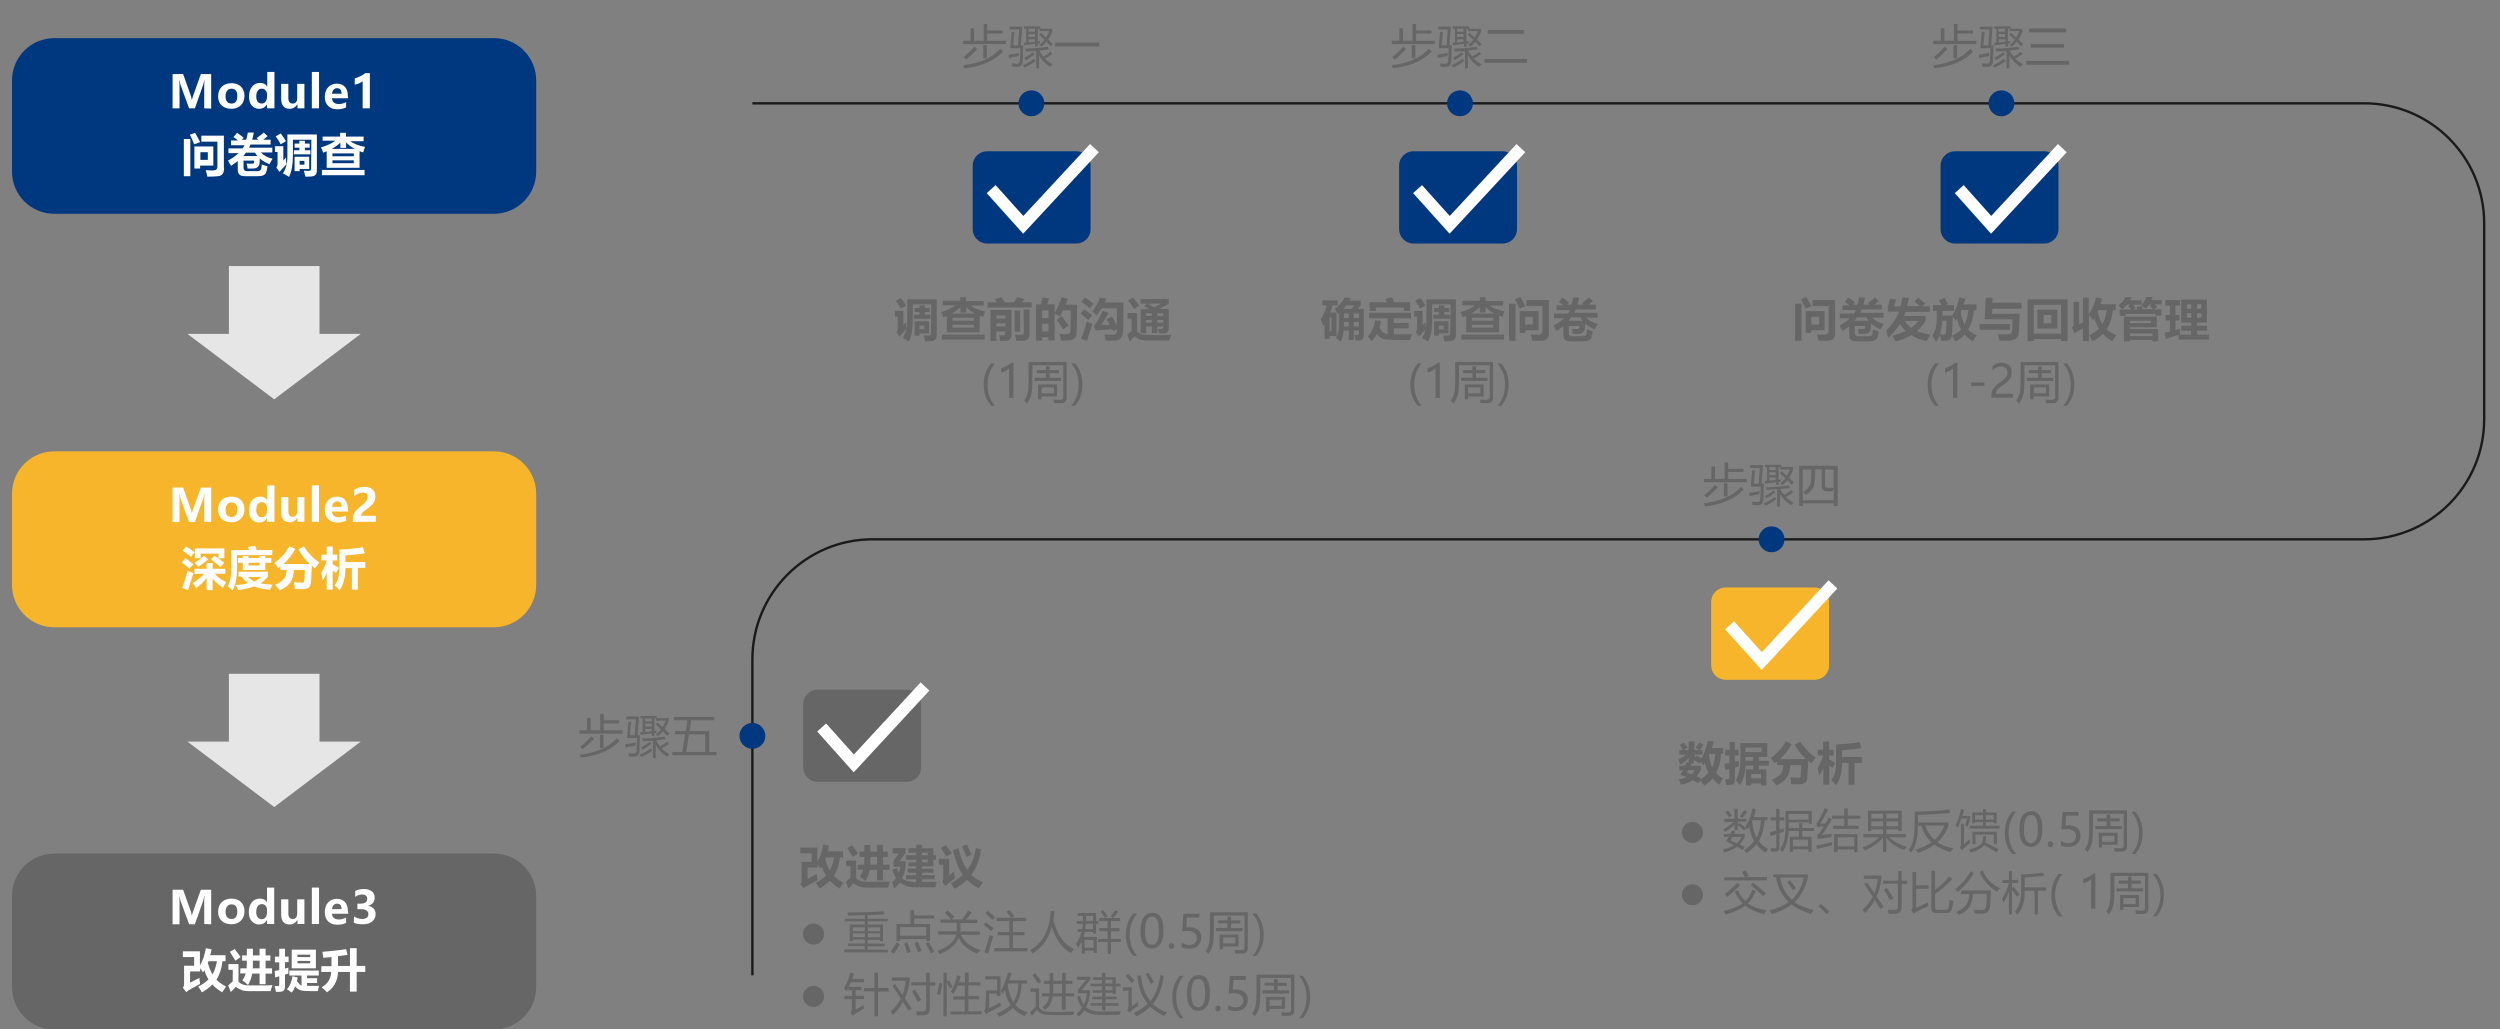 <?xml version="1.0" encoding="utf-8"?>
<!-- Generator: Adobe Illustrator 24.0.0, SVG Export Plug-In . SVG Version: 6.00 Build 0)  -->
<svg version="1.1" id="图层_1" xmlns="http://www.w3.org/2000/svg" xmlns:xlink="http://www.w3.org/1999/xlink" x="0px" y="0px"
	 viewBox="0 0 1043 429.5" style="enable-background:new 0 0 1043 429.5;" xml:space="preserve">
<rect x="0" y="0" width="1043" height="429.5" fill="#808080" stroke="none"/>
<style type="text/css">
	.st0{fill:#00387F;}
	.st1{fill:#F7B52C;}
	.st2{fill:#666666;}
	.st3{fill:#E6E6E6;}
	.st4{fill:none;stroke:#1A1A1A;stroke-miterlimit:10;}
	.st5{fill:#FFFFFF;}
	.st6{fill:none;stroke:#FFFFFF;stroke-width:5;stroke-miterlimit:10;}
</style>
<path class="st0" d="M206,89.2H22.7C12.9,89.2,5,81.3,5,71.6v-38c0-9.8,7.9-17.7,17.7-17.7H206c9.8,0,17.7,7.9,17.7,17.7v38
	C223.7,81.3,215.8,89.2,206,89.2z"/>
<path class="st1" d="M206,261.7H22.7C12.9,261.7,5,253.8,5,244v-38c0-9.8,7.9-17.7,17.7-17.7H206c9.8,0,17.7,7.9,17.7,17.7v38
	C223.7,253.8,215.8,261.7,206,261.7z"/>
<path class="st2" d="M206,429.5H22.7c-9.8,0-17.7-7.9-17.7-17.7v-38c0-9.8,7.9-17.7,17.7-17.7H206c9.8,0,17.7,7.9,17.7,17.7v38
	C223.7,421.5,215.8,429.5,206,429.5z"/>
<g>
	<polygon class="st3" points="114.4,166.6 78.2,139.3 150.5,139.3 	"/>
	<rect x="95.5" y="111" class="st3" width="37.8" height="31.5"/>
</g>
<g>
	<polygon class="st3" points="114.4,336.7 78.2,309.4 150.5,309.4 	"/>
	<rect x="95.5" y="281.1" class="st3" width="37.8" height="31.5"/>
</g>
<path class="st4" d="M313.9,406.9V275.1c0-27.6,22.4-50.1,50.1-50.1h622.3c27.7,0,50.1-22.4,50.1-50.1V93.2
	c0-27.7-22.4-50.1-50.1-50.1H313.9"/>
<g>
	<path class="st5" d="M85.2,45.2v-8.7c0-0.8,0-1.8,0.1-3h-0.1c-0.2,0.9-0.3,1.5-0.4,1.8l-3.5,9.9h-2.4l-3.6-9.8
		c-0.1-0.2-0.2-0.9-0.4-1.9h-0.1c0.1,1.2,0.1,2.4,0.1,3.6v8.1H72V30.9h4.4l3.1,8.7c0.3,0.7,0.4,1.4,0.5,2h0.1c0.2-0.8,0.4-1.5,0.6-2
		l3.1-8.7h4.3v14.4L85.2,45.2L85.2,45.2z"/>
	<path class="st5" d="M91,40.2c0-1.7,0.5-3,1.5-4s2.4-1.5,4.1-1.5c1.6,0,3,0.5,3.9,1.4s1.5,2.2,1.5,3.8c0,1.7-0.5,3-1.5,4
		s-2.3,1.5-4,1.5c-1.7,0-3-0.5-4-1.4C91.5,43.1,91,41.8,91,40.2z M94.1,40.1c0,2,0.8,3.1,2.5,3.1c1.6,0,2.4-1,2.4-3.2
		c0-2-0.8-3-2.4-3c-0.8,0-1.4,0.3-1.8,0.8S94.1,39.1,94.1,40.1z"/>
	<path class="st5" d="M114.4,45.2h-3v-1.5h-0.1c-0.7,1.1-1.8,1.7-3.2,1.7c-1.3,0-2.3-0.5-3.1-1.4s-1.1-2.2-1.1-3.8
		c0-1.7,0.4-3,1.3-4.1s2-1.5,3.4-1.5c1.3,0,2.3,0.5,2.8,1.5h0.1v-6.1h3V45.2z M111.4,39.4c0-0.7-0.2-1.3-0.6-1.7
		c-0.4-0.5-0.9-0.7-1.6-0.7c-0.7,0-1.3,0.3-1.7,0.9s-0.6,1.4-0.6,2.3c0,0.9,0.2,1.7,0.6,2.2c0.4,0.5,1,0.8,1.7,0.8
		c0.7,0,1.2-0.3,1.6-0.8s0.6-1.2,0.6-2.1L111.4,39.4L111.4,39.4z"/>
	<path class="st5" d="M127.1,45.2h-3v-1.6h-0.1c-0.8,1.2-1.8,1.8-3.1,1.8c-2.4,0-3.6-1.4-3.6-4.3V35h3v5.9c0,1.5,0.6,2.3,1.8,2.3
		c0.6,0,1.1-0.2,1.4-0.6c0.4-0.4,0.5-1,0.5-1.7V35h3V45.2z"/>
	<path class="st5" d="M130.1,45.2V30h3v15.2C133.1,45.2,130.1,45.2,130.1,45.2z"/>
	<path class="st5" d="M145.3,41h-6.8c0.1,1.6,1.1,2.4,2.9,2.4c1.1,0,2.1-0.3,3-0.8v2.2c-0.9,0.5-2.2,0.8-3.7,0.8
		c-1.6,0-2.9-0.5-3.8-1.4c-0.9-0.9-1.4-2.2-1.4-3.8s0.5-3,1.4-4s2.2-1.5,3.6-1.5c1.4,0,2.6,0.4,3.4,1.3s1.2,2.1,1.2,3.6L145.3,41
		L145.3,41z M142.5,39.1c0-1.5-0.6-2.3-1.9-2.3c-0.5,0-1,0.2-1.4,0.6s-0.6,1-0.7,1.7H142.5z"/>
	<path class="st5" d="M154.3,30.5v14.7h-3V33.9c-0.4,0.3-0.9,0.6-1.5,0.9s-1.2,0.4-1.8,0.5v-2.6c1.7-0.5,3.2-1.2,4.4-2.2L154.3,30.5
		L154.3,30.5z"/>
	<path class="st5" d="M76.7,58h2.7v15.5h-2.7V58z M79.2,56.2l2.2-0.8c0.7,1.2,1.4,2.5,2.1,3.9L81,60.2
		C80.5,58.8,79.9,57.5,79.2,56.2z M81.1,61.1H89v8h-5.5v1.2h-2.4L81.1,61.1L81.1,61.1z M86.7,66.7v-3.2h-3.1v3.2H86.7z M93.5,70
		c0,1.1-0.2,2-0.6,2.5c-0.4,0.6-1.1,0.9-1.9,1s-2.3,0.2-4.5,0.2c-0.2-1-0.4-1.9-0.7-2.7c1.6,0.1,2.6,0.1,3.1,0.1
		c1.2,0,1.8-0.5,1.8-1.6V59.1H84v-2.5h9.4V70z"/>
	<path class="st5" d="M98.9,55.4c0.8,0.5,1.7,1.2,2.8,2.1l-0.9,0.8h1.9c0.3-0.9,0.5-1.9,0.7-3h2.5c-0.2,1-0.4,2-0.7,3h2.5l-0.6-0.7
		c1.1-0.7,2-1.5,2.9-2.3l1.7,1.5c-0.7,0.5-1.3,1-1.9,1.5h3.1v2h-8.4c-0.2,0.5-0.4,0.9-0.6,1.3h9.7v2h-4.8c1.3,1.3,2.9,2.2,4.9,2.6
		c-0.5,0.9-0.9,1.6-1.3,2.3c-1.5-0.6-2.9-1.4-4-2.4c0,0.4-0.1,1.1-0.1,1.8s-0.3,1.4-0.8,1.8s-1.1,0.6-1.9,0.6c-0.9,0-1.7,0-2.3,0
		c-0.1-0.7-0.2-1.4-0.4-2.1c0.6,0.1,1.3,0.1,2.2,0.1c0.6,0,0.9-0.2,0.9-0.7c0-0.1,0-0.3,0-0.6h-4.4V70c0,0.9,0.5,1.4,1.4,1.4h4.3
		c0.5,0,0.9-0.1,1.2-0.3c0.3-0.2,0.5-0.5,0.5-0.9c0.1-0.4,0.1-0.9,0.2-1.6c0.9,0.3,1.6,0.6,2.4,0.8c-0.2,1.5-0.5,2.5-0.7,2.9
		c-0.3,0.4-0.7,0.7-1.2,0.9s-1.2,0.3-2.1,0.3h-5.4c-2,0-3-0.8-3-2.5v-3.8c-0.9,0.7-1.8,1.3-2.8,2c-0.4-0.7-0.8-1.4-1.3-2.2
		c1.7-0.9,3.2-1.9,4.4-3.1h-4.2v-2h5.9c0.3-0.4,0.6-0.9,0.8-1.3h-5.6v-2h2.9c-0.6-0.5-1.2-1-1.9-1.4L98.9,55.4z M101.5,65.1h5.9
		c-0.4-0.4-0.7-0.9-1-1.4h-3.8C102.3,64.2,101.9,64.7,101.5,65.1z"/>
	<path class="st5" d="M119.3,65.7c0,0.9,0.1,1.9,0.2,2.9c-0.7,0.7-1.7,1.7-2.9,3.1l-1.3-1.8c0.3-0.4,0.5-0.9,0.5-1.6v-4.9h-1.1V61
		h3.5v6C118.4,66.7,118.8,66.3,119.3,65.7z M117.1,55.7c0.9,1.1,1.6,2.2,2.2,3.2c-0.6,0.4-1.3,0.8-2.2,1.3c-0.6-1.2-1.3-2.3-2.1-3.3
		L117.1,55.7z M129.9,58.3h-7.7v6.7c0,3.8-0.6,6.7-1.6,8.8c-0.8-0.5-1.6-1-2.6-1.5c1.2-1.7,1.9-4,1.9-7v-9.2h12.3V71
		c0,1.7-0.7,2.5-2.2,2.6c-0.6,0.1-1.4,0.1-2.6,0.1c-0.2-0.8-0.4-1.7-0.6-2.5c0.8,0.1,1.5,0.1,2,0.1c0.6,0,1-0.3,1-0.9L129.9,58.3
		L129.9,58.3z M122.6,62.7h2.3v-1.1h-2v-1.7h2v-1.2h2.3v1.2h2v1.7h-2v1.1h2.3v1.7h-6.9V62.7z M122.9,71.4v-6h6.1v5.1h-4v0.9
		C125,71.4,122.9,71.4,122.9,71.4z M127,67.1h-2v1.6h2V67.1z"/>
	<path class="st5" d="M136.3,69.9v-6.8c-0.5,0.2-1,0.4-1.5,0.6c-0.2-0.8-0.5-1.5-0.9-2.2c2.4-0.7,4.4-1.6,6-2.8h-5.3V57h7.3v-1.6
		h2.4V57h7.4v1.9h-5.6c1.5,1.1,3.6,1.9,6.2,2.4c-0.3,0.7-0.5,1.4-0.8,2.3c-0.5-0.2-1-0.3-1.5-0.5v6.9H136.3z M152.1,73.1h-17.8v-2.2
		h17.8V73.1z M144.4,59.4v2.3H142v-2.2c-0.9,0.9-2.1,1.8-3.6,2.6h9.6C146.5,61.3,145.3,60.4,144.4,59.4z M147.6,64h-8.9v1.2h8.9V64z
		 M147.6,68.1v-1.2h-8.9v1.2H147.6z"/>
</g>
<g>
	<g>
		<path class="st5" d="M85.2,217.7V209c0-0.8,0-1.8,0.1-3h-0.1c-0.2,0.9-0.3,1.5-0.4,1.9l-3.5,9.9h-2.4l-3.6-9.8
			c-0.1-0.2-0.2-0.9-0.4-1.9h-0.1c0.1,1.2,0.1,2.4,0.1,3.6v8.1H72v-14.4h4.4l3.1,8.7c0.3,0.7,0.4,1.4,0.5,2h0.1
			c0.2-0.8,0.4-1.5,0.6-2l3.1-8.7h4.3v14.4L85.2,217.7L85.2,217.7z"/>
		<path class="st5" d="M91,212.6c0-1.7,0.5-3,1.5-4s2.4-1.4,4.1-1.4c1.6,0,3,0.5,3.9,1.4s1.5,2.2,1.5,3.8c0,1.7-0.5,3-1.5,4
			s-2.3,1.5-4,1.5c-1.7,0-3-0.5-4-1.4C91.5,215.6,91,214.2,91,212.6z M94.1,212.6c0,2.1,0.8,3.1,2.5,3.1c1.6,0,2.4-1.1,2.4-3.1
			c0-2-0.8-3-2.4-3c-0.8,0-1.4,0.3-1.8,0.8S94.1,211.6,94.1,212.6z"/>
		<path class="st5" d="M114.4,217.7h-3v-1.4h-0.1c-0.7,1.1-1.8,1.7-3.2,1.7c-1.3,0-2.3-0.5-3.1-1.4s-1.1-2.2-1.1-3.8
			c0-1.7,0.4-3,1.3-4.1c0.9-1,2-1.5,3.4-1.5c1.3,0,2.3,0.5,2.8,1.4h0.1v-6.1h3V217.7z M111.4,211.9c0-0.7-0.2-1.3-0.6-1.7
			c-0.4-0.5-0.9-0.7-1.6-0.7c-0.7,0-1.3,0.3-1.7,0.9s-0.6,1.4-0.6,2.4c0,0.9,0.2,1.7,0.6,2.2c0.4,0.5,1,0.8,1.7,0.8
			c0.7,0,1.2-0.3,1.6-0.8s0.6-1.2,0.6-2.1L111.4,211.9L111.4,211.9z"/>
		<path class="st5" d="M127.1,217.7h-3v-1.6h-0.1c-0.8,1.2-1.8,1.8-3.1,1.8c-2.4,0-3.6-1.4-3.6-4.3v-6.2h3v5.9
			c0,1.5,0.6,2.3,1.8,2.3c0.6,0,1.1-0.2,1.4-0.6s0.5-1,0.5-1.7v-5.9h3V217.7z"/>
		<path class="st5" d="M130.1,217.7v-15.2h3v15.2L130.1,217.7L130.1,217.7z"/>
		<path class="st5" d="M145.3,213.4h-6.8c0.1,1.6,1.1,2.4,2.9,2.4c1.1,0,2.1-0.3,3-0.8v2.2c-0.9,0.5-2.2,0.8-3.7,0.8
			c-1.6,0-2.9-0.5-3.8-1.4s-1.4-2.2-1.4-3.9s0.5-3,1.4-4s2.2-1.5,3.6-1.5c1.4,0,2.6,0.4,3.4,1.3s1.2,2.1,1.2,3.6L145.3,213.4
			L145.3,213.4z M142.5,211.5c0-1.5-0.6-2.3-1.9-2.3c-0.5,0-1,0.2-1.4,0.6s-0.6,1-0.7,1.7H142.5z"/>
		<path class="st5" d="M150.7,215.2h6.1v2.5h-9.6v-1.1c0-0.8,0.1-1.4,0.4-2.1s0.6-1.2,1.1-1.7c0.5-0.5,1.2-1.2,2.2-1.9
			c0.9-0.7,1.6-1.3,1.9-1.8s0.6-1.1,0.6-1.7c0-1.3-0.7-1.9-2.1-1.9c-1.2,0-2.4,0.5-3.5,1.5v-2.7c1.3-0.8,2.7-1.2,4.2-1.2
			c1.4,0,2.6,0.4,3.4,1.1c0.8,0.7,1.2,1.7,1.2,3c0,0.7-0.1,1.4-0.4,1.9c-0.2,0.6-0.6,1.1-1.1,1.6c-0.5,0.5-1.2,1.1-2.2,1.8
			c-1,0.7-1.6,1.2-2,1.6C150.9,214.6,150.7,214.9,150.7,215.2z"/>
		<path class="st5" d="M77.4,232.9c1.2,0.8,2.3,1.7,3.3,2.5l-1.7,1.9c-0.8-0.8-1.9-1.7-3.2-2.7L77.4,232.9z M78.3,238.1
			c0.8,0.4,1.6,0.7,2.4,1c-0.9,2.7-1.6,5.1-2.2,7.1c-0.9-0.3-1.7-0.6-2.5-0.9C76.7,243.4,77.5,241,78.3,238.1z M77.7,228
			c1.2,0.7,2.3,1.5,3.5,2.4l-1.6,1.9c-0.9-0.8-2.1-1.7-3.4-2.6L77.7,228z M94,239.4h-4.4c1.3,1.5,2.9,2.6,4.8,3.4
			c-0.5,0.7-0.9,1.5-1.4,2.4c-1.7-1-3.1-2.3-4.3-3.9v4.9h-2.5v-5.1c-1.1,1.6-2.6,3-4.4,4.3c-0.4-0.8-0.9-1.5-1.4-2.2
			c1.8-1,3.4-2.3,4.7-3.8h-4v-2.1h5.1v-2.4h2.5v2.4H94L94,239.4L94,239.4z M86.9,233.4c-1.5,1.2-2.9,2.2-4.2,3.1l-1.5-1.7
			c1.4-0.9,2.8-1.9,4-2.9L86.9,233.4z M81.3,232.9v-4.1h12.3v4.1h-2.4V231h-7.5v1.9H81.3z M88,233.4l1.5-1.6c1.6,1.1,2.9,2.1,4.1,3
			l-1.6,1.7C90.7,235.5,89.4,234.4,88,233.4z"/>
		<path class="st5" d="M98.9,236.3c0,4.6-0.6,8-1.9,10c-0.7-0.7-1.4-1.2-2-1.7c1.1-2,1.6-4.8,1.5-8.6v-6.5h7.4
			c-0.1-0.4-0.3-0.8-0.5-1.3l3.1-0.4c0.2,0.6,0.4,1.1,0.7,1.7h6.4v2.1H98.9L98.9,236.3L98.9,236.3z M111.8,238.6v2c-1,1.1-2,2-3,2.8
			c1.4,0.3,3,0.4,4.9,0.5c-0.4,0.7-0.7,1.5-1.1,2.2c-2.7-0.3-4.9-0.8-6.6-1.4c-1.8,0.6-4,1.1-6.6,1.5c-0.3-0.7-0.7-1.4-1.2-2.1
			c2-0.1,3.8-0.4,5.3-0.8c-1-0.7-2-1.7-2.8-2.8h-1.2v-2H111.8z M99.3,232.8h2V232h2.4v0.8h4.6V232h2.4v0.8h2.5v2h-2.5v3h-9.4v-3h-2
			L99.3,232.8L99.3,232.8z M106.1,242.6c1.1-0.5,2.1-1.2,2.9-1.9h-5.6C104.2,241.4,105.1,242.1,106.1,242.6z M108.3,235.9v-1.1h-4.6
			v1.1H108.3z"/>
		<path class="st5" d="M133.2,234.7c-0.5,0.6-1.1,1.4-1.8,2.4c-0.5-0.4-0.9-0.7-1.3-1.1c-0.2,3.9-0.3,6.3-0.4,7.2
			c-0.1,0.8-0.4,1.5-0.9,1.9s-1.2,0.7-2.2,0.7c-1.3,0-2.5,0-3.6-0.1c-0.1-1-0.2-2-0.4-2.8c1.6,0.1,2.8,0.2,3.5,0.2
			c0.4,0,0.7-0.2,0.8-0.6s0.2-1.9,0.3-4.7h-4.6c-0.1,1.7-0.4,3.1-0.8,4c-0.4,0.9-1,1.8-1.9,2.5c-0.8,0.8-1.9,1.4-3.2,2
			c-0.8-1-1.4-1.8-1.9-2.4c1.1-0.4,2-0.9,2.7-1.5s1.2-1.1,1.5-1.7c0.3-0.6,0.5-1.6,0.6-2.9h-2.6v-1.5c-0.3,0.2-0.6,0.5-0.9,0.7
			c-0.6-0.8-1.1-1.5-1.7-2.1c2.8-2,4.9-4.3,6.3-7l2.5,1.1c-1.3,2.4-2.9,4.5-4.9,6.3h10.9c-1.9-1.8-3.5-3.9-4.7-6.1l2.3-1.2
			C128.5,230.7,130.6,232.9,133.2,234.7z"/>
		<path class="st5" d="M134,239c1.1-1.8,1.9-3.5,2.3-5.2h-2.2v-2.4h2.2V228h2.5v3.4h1.9v2.4h-1.9v1.7c1.1,0.5,1.9,1,2.6,1.4
			l-1.2,2.1c-0.4-0.3-0.9-0.6-1.4-0.9v7.9h-2.5V239c-0.5,1.1-1,2.2-1.7,3.3C134.5,241.3,134.3,240.2,134,239z M151.4,228.3l0.8,2.5
			c-2,0.4-4.7,0.7-8.1,0.9v2.8h8.3v2.4h-3.1v9.1h-2.5V237h-2.7c0,3.9-0.8,7-2.5,9.3c-0.6-0.8-1.3-1.5-2-2.1c1.3-1.7,2-4,2-7v-7.9
			C145.8,229.1,149.1,228.7,151.4,228.3z"/>
	</g>
</g>
<g>
	<path class="st5" d="M85.2,385.5v-8.7c0-0.8,0-1.8,0.1-3h-0.1c-0.2,0.9-0.3,1.5-0.4,1.9l-3.5,9.9h-2.4l-3.6-9.8
		c-0.1-0.2-0.2-0.9-0.4-1.9h-0.1c0.1,1.2,0.1,2.4,0.1,3.6v8.1H72v-14.4h4.4l3.1,8.7c0.3,0.7,0.4,1.4,0.5,2h0.1
		c0.2-0.8,0.4-1.5,0.6-2l3.1-8.7h4.3v14.4L85.2,385.5L85.2,385.5z"/>
	<path class="st5" d="M91,380.4c0-1.7,0.5-3,1.5-4s2.4-1.5,4.1-1.5c1.6,0,3,0.5,3.9,1.4c1,1,1.5,2.2,1.5,3.8c0,1.7-0.5,3-1.5,4
		c-1,1-2.3,1.5-4,1.5c-1.7,0-3-0.5-4-1.4C91.5,383.3,91,382,91,380.4z M94.1,380.3c0,2,0.8,3.1,2.5,3.1c1.6,0,2.4-1,2.4-3.1
		c0-2-0.8-3-2.4-3c-0.8,0-1.4,0.3-1.8,0.8S94.1,379.4,94.1,380.3z"/>
	<path class="st5" d="M114.4,385.5h-3V384h-0.1c-0.7,1.1-1.8,1.7-3.2,1.7c-1.3,0-2.3-0.5-3.1-1.4s-1.2-2.2-1.2-3.8
		c0-1.7,0.4-3,1.3-4.1s2-1.5,3.4-1.5c1.3,0,2.3,0.5,2.8,1.5h0.1v-6.1h3L114.4,385.5L114.4,385.5z M111.4,379.6
		c0-0.7-0.2-1.3-0.6-1.7c-0.4-0.5-0.9-0.7-1.6-0.7c-0.7,0-1.3,0.3-1.7,0.9s-0.6,1.4-0.6,2.4c0,0.9,0.2,1.7,0.6,2.2
		c0.4,0.5,1,0.8,1.7,0.8c0.7,0,1.2-0.3,1.6-0.8s0.6-1.2,0.6-2.1L111.4,379.6L111.4,379.6z"/>
	<path class="st5" d="M127.1,385.5h-3v-1.6h-0.1c-0.8,1.2-1.8,1.8-3.1,1.8c-2.4,0-3.6-1.4-3.6-4.3v-6.2h3v5.9c0,1.5,0.6,2.3,1.8,2.3
		c0.6,0,1.1-0.2,1.4-0.6s0.5-1,0.5-1.7v-5.9h3V385.5z"/>
	<path class="st5" d="M130.1,385.5v-15.2h3v15.2H130.1z"/>
	<path class="st5" d="M145.3,381.2h-6.8c0.1,1.6,1.1,2.4,2.9,2.4c1.1,0,2.1-0.3,3-0.8v2.2c-0.9,0.5-2.2,0.8-3.7,0.8
		c-1.6,0-2.9-0.5-3.8-1.4s-1.4-2.2-1.4-3.9s0.5-3,1.4-4s2.2-1.5,3.6-1.5c1.4,0,2.6,0.4,3.4,1.3s1.2,2.1,1.2,3.6L145.3,381.2
		L145.3,381.2z M142.5,379.3c0-1.5-0.6-2.3-1.9-2.3c-0.5,0-1,0.2-1.4,0.6c-0.4,0.4-0.6,1-0.7,1.7L142.5,379.3L142.5,379.3z"/>
	<path class="st5" d="M147.7,382.3c1,0.7,2.1,1.1,3.4,1.1c0.8,0,1.4-0.2,1.9-0.5c0.5-0.4,0.7-0.9,0.7-1.5c0-0.7-0.3-1.2-0.9-1.6
		s-1.4-0.5-2.4-0.5h-1.3v-2.3h1.2c1.9,0,2.9-0.6,2.9-2c0-1.2-0.7-1.8-2.2-1.8c-1,0-1.9,0.3-2.8,1v-2.5c1-0.5,2.2-0.8,3.5-0.8
		c1.4,0,2.5,0.3,3.3,0.9c0.9,0.6,1.3,1.5,1.3,2.6c0,1.9-0.9,3.1-2.9,3.5v0c1,0.1,1.8,0.5,2.4,1.1c0.6,0.6,0.9,1.4,0.9,2.3
		c0,1.4-0.5,2.4-1.5,3.2c-1,0.8-2.3,1.1-4,1.1c-1.5,0-2.7-0.2-3.6-0.7L147.7,382.3L147.7,382.3z"/>
	<path class="st5" d="M85.9,395.6l2.4,0.5c-0.2,0.9-0.4,1.7-0.6,2.4h6.4v2.5h-1.3c-0.3,3.1-1.2,5.7-2.5,7.7c1.1,1.2,2.5,2.1,4,2.9
		l-1.6,2.4c-1.6-1-3-2-4.1-3.3c-1.2,1.3-2.7,2.4-4.4,3.3c-0.3-0.6-0.8-1.4-1.5-2.4c1.7-0.8,3.1-1.8,4.3-3c-0.8-1.2-1.3-2.5-1.7-3.8
		c-0.2,0.3-0.4,0.6-0.6,0.9c-0.4-0.7-0.9-1.3-1.2-1.8v1.4h-4.2v4.7c1.1-0.6,2.4-1.3,3.9-2c0,0.5,0.1,1.4,0.3,2.5
		c-3.1,1.6-5.1,2.7-5.8,3.4l-1.4-1.8c0.3-0.4,0.5-0.9,0.5-1.6v-7.6H81v-3.6h-4.7v-2.4h7.1v5.9C84.6,400.9,85.4,398.4,85.9,395.6z
		 M88.7,406.5c0.8-1.4,1.4-3.3,1.8-5.5H87c-0.1,0.2-0.2,0.5-0.3,0.7C87.2,403.5,87.8,405.1,88.7,406.5z"/>
	<path class="st5" d="M113.7,411c-0.4,0.9-0.6,1.7-0.8,2.5c-0.8,0-2.7,0-5.6,0h-3.3c-1.3,0-2.4-0.1-3.3-0.5s-1.7-0.7-2.3-1.3
		l-2.1,2.2l-1.1-2.8c0.7-0.6,1.3-1.2,1.9-1.7v-4.8h-1.8v-2.4h4.2v7.4c1,1,2.4,1.5,4.3,1.5C109.3,411.2,112.6,411.1,113.7,411z
		 M97.9,395.9c0.9,1.2,1.8,2.4,2.5,3.4l-2.2,1.5c-0.8-1.3-1.5-2.5-2.3-3.7L97.9,395.9z M100.3,404h2.6c0-0.4,0.1-1.5,0.1-3.2h-2
		v-2.2h2v-2.8h2.5v2.8h2.8v-2.8h2.5v2.8h2v2.2h-2v3.2h2.7v2.2h-2.7v4.4h-2.5v-4.4h-3.1c-0.3,1.8-0.9,3.4-1.7,4.7
		c-0.8-0.7-1.6-1.3-2.4-1.9c0.6-0.8,1.1-1.7,1.4-2.9h-2.3L100.3,404L100.3,404z M105.5,404h2.8v-3.2h-2.8
		C105.5,402,105.5,403.1,105.5,404z"/>
	<path class="st5" d="M114.7,399.1h1.8v-3.3h2.4v3.3h1.5v2.3h-1.5v2.7l1.4-0.4c0,1,0,1.8,0,2.5l-1.4,0.4v4.8c0,1-0.2,1.6-0.7,2
		c-0.4,0.3-1.5,0.5-3.1,0.4c-0.1-0.7-0.3-1.5-0.5-2.4h1.4c0.3,0,0.5-0.2,0.5-0.6v-3.5l-1.7,0.5l-0.2-2.7l1.9-0.4v-3.2h-1.8
		L114.7,399.1L114.7,399.1z M121.7,414.1c-1-0.8-1.7-1.2-2-1.4c1.3-1.4,2-3.2,2.3-5.4l2.2,0.5c-0.1,0.5-0.2,1.1-0.3,1.6
		c0.8,1,1.4,1.6,1.9,1.8V407h-5.1v-2.1H133v2.1h-4.9v1.1h4.2v2h-4.2v1.2c1.6,0,3.2,0,5,0c-0.1,0.6-0.3,1.3-0.5,2.2
		c-2.4,0-4.3,0-5.8-0.1c-1.5-0.1-2.7-0.7-3.7-1.9C122.8,412.5,122.3,413.4,121.7,414.1z M121.7,396.2h10.1v7.8h-10.1V396.2z
		 M129.4,398.3h-5.3v1h5.3V398.3z M129.4,401.9v-1h-5.3v1H129.4z"/>
	<path class="st5" d="M134.1,403.1h4.2v-3.8l-3.4,0.3c-0.1-0.7-0.2-1.5-0.4-2.5c3.4-0.3,6.7-0.6,9.9-1.1l0.6,2.4
		c-1.2,0.2-2.6,0.3-4,0.5v4.1h5v-7.4h2.8v7.4h3.6v2.5h-3.6v8.2h-2.8v-8.2h-5c-0.1,3.7-1.7,6.6-4.6,8.5c-0.7-0.8-1.4-1.5-2.2-2.1
		c2.5-1.4,3.8-3.5,4-6.4h-4.2L134.1,403.1L134.1,403.1z"/>
</g>
<g>
	<path class="st2" d="M401.8,17h3.1v-5.2h1.5V17h4V10h1.5v2.7h6.4v1.3h-6.4V17h7.8v1.4h-17.9L401.8,17L401.8,17z M401.8,27.2
		c7-0.8,12.2-3.1,15.5-6.9l1.2,1.2c-3.5,3.8-8.9,6.2-16.1,7C402.2,28.1,402,27.7,401.8,27.2z M406.5,19.5l1.2,1
		c-1.6,1.7-3.2,3.2-4.7,4.4c-0.3-0.3-0.6-0.7-1-1.1C403.5,22.6,405,21.2,406.5,19.5z M410.2,18.8h1.5v5.5h-1.5V18.8z"/>
	<path class="st2" d="M420.8,22.8c1.1-0.2,2.6-0.4,4.3-0.7c0,0.5-0.1,0.9-0.1,1.3c-1.3,0.2-2.7,0.5-4.1,0.8L420.8,22.8z M423.2,13.3
		l-0.5,5.6h2l0.5-6.6h-4v-1.2h5.3l-0.6,7.8h1c-0.1,2.8-0.2,4.8-0.2,6.2c0,1.9-0.8,2.8-2.3,2.8c-0.6,0-1.3,0-2.1-0.1
		c-0.1-0.5-0.1-0.9-0.2-1.4c0.8,0.1,1.6,0.2,2.2,0.2c0.8,0,1.2-0.5,1.2-1.6c0.1-1.2,0.1-2.9,0.2-4.9h-4.2l0.6-6.8
		C422,13.3,423.2,13.3,423.2,13.3z M431.3,24.5l0.8,0.9c-1.5,1.2-3,2.1-4.7,2.8c-0.1-0.3-0.4-0.6-0.7-1
		C428.5,26.5,430,25.6,431.3,24.5z M433.5,14.4l0.8-0.7c0.7,0.6,1.4,1.3,2.1,1.9c0.5-0.8,1-1.7,1.3-2.6h-4v-1h-0.7v5.2
		c0.3,0,0.6-0.1,0.9-0.1c0,0.3,0,0.7,0,1c-0.3,0-0.6,0.1-0.9,0.1v1.2h-1.1v-1.1c-1.6,0.2-3.2,0.4-4.6,0.6l-0.2-1.1
		c0.3,0,0.7,0,1-0.1v-5.7h-0.9v-1h6.8V12h5v1.1c-0.4,1.2-1,2.4-1.7,3.4c0.7,0.7,1.4,1.3,2,2l-1,0.8c-0.5-0.6-1.1-1.2-1.7-1.9
		c-0.6,0.8-1.3,1.5-2.1,2.1c-0.3-0.3-0.6-0.6-0.9-0.8c0.8-0.6,1.6-1.3,2.2-2.1C435,15.9,434.2,15.2,433.5,14.4z M430.9,21.8l0.8,0.8
		c-1.4,1.1-2.6,1.9-3.8,2.5c-0.1-0.3-0.4-0.6-0.6-1C428.5,23.5,429.7,22.8,430.9,21.8z M428,21.5c-0.1-0.4-0.2-0.8-0.3-1.2
		c3.6-0.1,6.7-0.4,9.5-0.8l0.4,1.1c-1.2,0.2-2.5,0.3-4,0.5c0.5,0.9,1,1.7,1.7,2.5c1-0.6,2-1.2,3-2l0.7,1c-0.9,0.6-1.9,1.2-3,1.9
		c0.9,0.9,2,1.7,3.2,2.3c-0.5,0.4-0.8,0.8-1.1,1.1c-2-1.3-3.5-2.8-4.6-4.8v5.4h-1.2v-7.1C431.1,21.3,429.6,21.4,428,21.5z
		 M429.1,13.2h2.7v-1.2h-2.7V13.2z M429.1,15.4h2.7v-1.2h-2.7V15.4z M431.8,17.4v-1h-2.7v1.3C430,17.6,430.9,17.5,431.8,17.4z"/>
	<path class="st2" d="M440.2,17.8h18.4v1.6h-18.4V17.8z"/>
</g>
<g>
	<path class="st2" d="M580.6,17h3.2v-5.2h1.5V17h4V10h1.5v2.7h6.4v1.3h-6.4V17h7.8v1.4h-17.9L580.6,17L580.6,17z M580.6,27.2
		c7-0.8,12.2-3.1,15.5-6.9l1.2,1.2c-3.5,3.8-8.9,6.2-16.1,7C581,28.1,580.8,27.7,580.6,27.2z M585.4,19.5l1.2,1
		c-1.6,1.7-3.2,3.2-4.7,4.4c-0.3-0.3-0.6-0.7-1-1.1C582.4,22.6,583.9,21.2,585.4,19.5z M589,18.8h1.5v5.5H589V18.8z"/>
	<path class="st2" d="M599.7,22.8c1.1-0.2,2.6-0.4,4.3-0.7c0,0.5-0.1,0.9-0.1,1.3c-1.3,0.2-2.7,0.5-4.1,0.8L599.7,22.8z M602,13.3
		l-0.5,5.6h2l0.5-6.6h-4v-1.2h5.3l-0.6,7.8h1c-0.1,2.8-0.2,4.8-0.2,6.2c0,1.9-0.8,2.8-2.3,2.8c-0.6,0-1.3,0-2.2-0.1
		c-0.1-0.5-0.1-0.9-0.2-1.4c0.8,0.1,1.6,0.2,2.2,0.2c0.8,0,1.2-0.5,1.2-1.6c0.1-1.2,0.1-2.9,0.2-4.9h-4.2l0.6-6.8
		C600.8,13.3,602,13.3,602,13.3z M610.1,24.5l0.8,0.9c-1.5,1.2-3,2.1-4.7,2.8c-0.1-0.3-0.4-0.6-0.7-1
		C607.3,26.5,608.8,25.6,610.1,24.5z M612.3,14.4l0.8-0.7c0.7,0.6,1.4,1.3,2.1,1.9c0.5-0.8,1-1.7,1.3-2.6h-4v-1h-0.7v5.2
		c0.3,0,0.6-0.1,0.9-0.1c0,0.3,0,0.7,0,1c-0.3,0-0.6,0.1-0.8,0.1v1.2h-1.1v-1.1c-1.6,0.2-3.2,0.4-4.6,0.6l-0.2-1.1
		c0.3,0,0.7,0,1-0.1v-5.7h-0.9v-1h6.8V12h5v1.1c-0.4,1.2-1,2.4-1.7,3.4c0.7,0.7,1.3,1.3,2,2l-1,0.8c-0.5-0.6-1.1-1.2-1.7-1.9
		c-0.6,0.8-1.3,1.5-2.1,2.1c-0.3-0.3-0.6-0.6-0.9-0.8c0.8-0.6,1.6-1.3,2.2-2.1C613.8,15.9,613.1,15.2,612.3,14.4z M609.8,21.8
		l0.8,0.8c-1.4,1.1-2.6,1.9-3.8,2.5c-0.2-0.3-0.4-0.6-0.6-1C607.3,23.5,608.5,22.8,609.8,21.8z M606.9,21.5
		c-0.1-0.4-0.2-0.8-0.3-1.2c3.6-0.1,6.7-0.4,9.5-0.8l0.4,1.1c-1.2,0.2-2.5,0.3-4,0.5c0.5,0.9,1,1.7,1.7,2.5c1-0.6,2-1.2,3-2l0.7,1
		c-0.9,0.6-1.9,1.2-3,1.9c0.9,0.9,2,1.7,3.2,2.3c-0.5,0.4-0.8,0.8-1.1,1.1c-2-1.3-3.5-2.8-4.6-4.8v5.4h-1.2v-7.1
		C609.9,21.3,608.5,21.4,606.9,21.5z M607.9,13.2h2.7v-1.2h-2.7V13.2z M607.9,15.4h2.7v-1.2h-2.7V15.4z M610.6,17.4v-1h-2.7v1.3
		C608.8,17.6,609.7,17.5,610.6,17.4z"/>
	<path class="st2" d="M619.3,24.6h17.8v1.6h-17.8V24.6z M620.7,12.5h15.1v1.6h-15.1V12.5z"/>
</g>
<g>
	<path class="st2" d="M806.5,17h3.2v-5.2h1.5V17h4V10h1.5v2.7h6.4v1.3h-6.4V17h7.8v1.4h-17.9L806.5,17L806.5,17z M806.5,27.2
		c7-0.8,12.2-3.1,15.5-6.9l1.2,1.2c-3.5,3.8-8.9,6.2-16.1,7C806.9,28.1,806.7,27.7,806.5,27.2z M811.3,19.5l1.2,1
		c-1.6,1.7-3.2,3.2-4.7,4.4c-0.3-0.3-0.6-0.7-1-1.1C808.3,22.6,809.8,21.2,811.3,19.5z M815,18.8h1.5v5.5H815V18.8z"/>
	<path class="st2" d="M825.6,22.8c1.1-0.2,2.6-0.4,4.3-0.7c0,0.5-0.1,0.9-0.1,1.3c-1.3,0.2-2.7,0.5-4.1,0.8L825.6,22.8z M828,13.3
		l-0.5,5.6h2l0.5-6.6h-4v-1.2h5.3l-0.6,7.8h1c-0.1,2.8-0.2,4.8-0.2,6.2c0,1.9-0.8,2.8-2.3,2.8c-0.6,0-1.3,0-2.2-0.1
		c-0.1-0.5-0.1-0.9-0.2-1.4c0.8,0.1,1.6,0.2,2.2,0.2c0.8,0,1.2-0.5,1.2-1.6c0.1-1.2,0.1-2.9,0.2-4.9h-4.2l0.6-6.8
		C826.7,13.3,828,13.3,828,13.3z M836,24.5l0.8,0.9c-1.5,1.2-3,2.1-4.7,2.8c-0.1-0.3-0.4-0.6-0.7-1C833.2,26.5,834.7,25.6,836,24.5z
		 M838.2,14.4l0.8-0.7c0.7,0.6,1.4,1.3,2.1,1.9c0.5-0.8,1-1.7,1.3-2.6h-4v-1h-0.7v5.2c0.3,0,0.6-0.1,0.9-0.1c0,0.3,0,0.7,0,1
		c-0.3,0-0.6,0.1-0.8,0.1v1.2h-1.1v-1.1c-1.6,0.2-3.2,0.4-4.6,0.6l-0.2-1.1c0.3,0,0.7,0,1-0.1v-5.7h-0.9v-1h6.8V12h5v1.1
		c-0.4,1.2-1,2.4-1.7,3.4c0.7,0.7,1.3,1.3,2,2l-1,0.8c-0.5-0.6-1.1-1.2-1.7-1.9c-0.6,0.8-1.3,1.5-2.1,2.1c-0.3-0.3-0.6-0.6-0.9-0.8
		c0.8-0.6,1.6-1.3,2.2-2.1C839.8,15.9,839,15.2,838.2,14.4z M835.7,21.8l0.8,0.8c-1.4,1.1-2.6,1.9-3.8,2.5c-0.2-0.3-0.4-0.6-0.6-1
		C833.2,23.5,834.5,22.8,835.7,21.8z M832.8,21.5c-0.1-0.4-0.2-0.8-0.3-1.2c3.6-0.1,6.7-0.4,9.5-0.8l0.4,1.1c-1.2,0.2-2.5,0.3-4,0.5
		c0.5,0.9,1,1.7,1.7,2.5c1-0.6,2-1.2,3-2l0.7,1c-0.9,0.6-1.9,1.2-3,1.9c0.9,0.9,2,1.7,3.2,2.3c-0.5,0.4-0.8,0.8-1.1,1.1
		c-2-1.3-3.5-2.8-4.6-4.8v5.4h-1.2v-7.1C835.8,21.3,834.4,21.4,832.8,21.5z M833.8,13.2h2.7v-1.2h-2.7V13.2z M833.8,15.4h2.7v-1.2
		h-2.7V15.4z M836.6,17.4v-1h-2.7v1.3C834.7,17.6,835.7,17.5,836.6,17.4z"/>
	<path class="st2" d="M845.3,25.4h17.9v1.6h-17.9V25.4z M846.4,11.9H862v1.6h-15.5V11.9z M847.2,18.3h13.9v1.6h-13.9V18.3z"/>
</g>
<g>
	<path class="st2" d="M378,134.4c0,0.9,0.1,1.9,0.2,2.9c-0.7,0.7-1.7,1.7-2.9,3.1l-1.3-1.8c0.3-0.4,0.5-0.9,0.5-1.6v-4.9h-1.1v-2.4
		h3.5v6C377.1,135.3,377.5,134.9,378,134.4z M375.8,124.3c0.9,1.1,1.6,2.2,2.2,3.2c-0.6,0.4-1.3,0.8-2.2,1.3
		c-0.6-1.2-1.3-2.3-2.1-3.3L375.8,124.3z M388.5,127h-7.7v6.7c0,3.8-0.5,6.7-1.6,8.8c-0.8-0.5-1.6-1-2.6-1.5c1.2-1.7,1.9-4,1.9-7
		v-9.1h12.3v14.8c0,1.7-0.7,2.5-2.2,2.6c-0.6,0.1-1.5,0.1-2.6,0.1c-0.2-0.9-0.4-1.7-0.6-2.5c0.8,0.1,1.5,0.1,2,0.1
		c0.6,0,1-0.3,1-0.9L388.5,127L388.5,127z M381.3,131.3h2.3v-1.1h-2v-1.7h2v-1.1h2.3v1.1h2v1.7h-2v1.1h2.3v1.7h-6.9V131.3z
		 M381.6,140v-6h6v5.1h-4v0.9H381.6z M385.6,135.8h-2v1.6h2V135.8z"/>
	<path class="st2" d="M395,138.6v-6.8c-0.5,0.2-1,0.4-1.5,0.6c-0.2-0.8-0.5-1.5-0.9-2.2c2.4-0.7,4.4-1.6,6-2.8h-5.3v-1.9h7.3V124
		h2.4v1.6h7.4v1.9h-5.6c1.5,1.1,3.6,1.9,6.2,2.4c-0.3,0.7-0.5,1.4-0.8,2.3c-0.5-0.2-1-0.3-1.5-0.5v6.9L395,138.6L395,138.6z
		 M410.8,141.7H393v-2.1h17.8V141.7z M403.1,128.1v2.3h-2.4v-2.2c-1,0.9-2.1,1.8-3.6,2.6h9.6C405.2,130,404,129.1,403.1,128.1z
		 M406.3,132.6h-8.9v1.2h8.9V132.6z M406.3,136.7v-1.2h-8.9v1.2H406.3z"/>
	<path class="st2" d="M424.4,124l3,0.8c-0.4,0.4-0.7,0.9-1.1,1.3h4.1v2.2h-18.4v-2.2h3.9c-0.3-0.4-0.6-0.9-0.9-1.3l2.8-0.8
		c0.5,0.7,0.9,1.4,1.4,2.1h3.8C423.5,125.4,424,124.7,424.4,124z M415.7,142.2h-2.5v-12.9h8.8v10.3c0,0.8-0.2,1.4-0.6,1.9
		s-0.9,0.7-1.6,0.7s-1.5,0.1-2.5,0.1c-0.2-1.1-0.4-1.9-0.5-2.5c0.9,0.1,1.5,0.1,1.7,0.1c0.6,0,0.9-0.3,0.9-1v-0.6h-3.8L415.7,142.2
		L415.7,142.2z M419.5,131.6h-3.8v1.3h3.8V131.6z M415.7,136.2h3.8v-1.3h-3.8V136.2z M423.3,129.6h2.3v8.8h-2.3V129.6z M427,129.1
		h2.5v10.3c0,0.8-0.2,1.5-0.5,1.9c-0.4,0.5-0.9,0.7-1.5,0.8c-0.7,0.1-1.8,0.1-3.5,0.1c-0.1-0.7-0.3-1.6-0.5-2.6
		c1.1,0.1,2,0.1,2.6,0.1c0.7,0,1.1-0.4,1.1-1.2L427,129.1L427,129.1z"/>
	<path class="st2" d="M434.9,124.1l2.8,0.4l-0.8,2.5h3.1v3.6c1-1.7,2-3.9,2.9-6.6l2.6,0.7c-0.3,0.8-0.6,1.6-0.9,2.4h4.8l-0.2,10.7
		c0,1.1-0.1,2-0.3,2.4c-0.2,0.5-0.4,0.8-0.8,1.1c-0.3,0.3-0.8,0.5-1.4,0.6c-0.6,0.1-1.9,0.2-4,0.2c-0.2-1.1-0.4-2-0.7-2.8
		c0.9,0.1,1.9,0.1,2.9,0.1c0.3,0,0.5,0,0.8-0.1s0.4-0.2,0.5-0.3c0.1-0.1,0.2-0.3,0.3-0.5s0.1-0.9,0.1-2.3l0.1-3.8c0-1.2,0-2.1,0-2.9
		h-3.2c-0.4,0.9-0.8,1.7-1.3,2.5c-0.6-0.4-1.3-0.8-2.2-1.1v11.1h-2.6v-1.3h-2.6v1.4h-2.6v-15.1h2
		C434.5,125.9,434.8,124.9,434.9,124.1z M437.4,129.5h-2.6v3.2h2.6V129.5z M434.8,138.3h2.6v-3.2h-2.6V138.3z M442.9,131.9
		c0.9,1.1,1.9,2.4,2.9,3.9l-2.3,1.6c-0.9-1.6-1.8-2.9-2.7-3.9L442.9,131.9z"/>
	<path class="st2" d="M452.4,129.1c1.2,0.8,2.3,1.6,3.3,2.5l-1.7,1.9c-0.7-0.7-1.8-1.6-3.2-2.7L452.4,129.1z M453.4,134.1
		c0.8,0.4,1.6,0.7,2.4,1c-0.7,2-1.5,4.4-2.3,7.1c-0.9-0.3-1.7-0.6-2.5-0.9C452,138.9,452.8,136.5,453.4,134.1z M452.7,124.1
		c1.3,0.9,2.5,1.8,3.6,2.6l-1.7,1.9c-1-0.9-2.1-1.8-3.5-2.8L452.7,124.1z M463.9,132c0.7,1.3,1.4,2.5,2,3.8c0-2.1,0.1-4.5,0.1-7.2
		h-6.4c-0.7,1.1-1.4,2.2-2.1,3c-0.8-0.8-1.4-1.4-1.8-1.7c1.3-1.6,2.4-3.4,3.2-5.6c1.4,0.1,2.3,0.2,2.7,0.2c-0.2,0.6-0.5,1.2-0.7,1.7
		h7.8c0,4.3-0.1,8.2-0.1,11.7c0,1.5-0.4,2.6-1.1,3.3c-0.6,0.6-1.5,0.9-2.8,0.9c-1,0-2.1,0-3.4,0c-0.2-0.9-0.3-1.8-0.5-2.6
		c1.5,0.1,2.6,0.2,3.1,0.2c0.8,0,1.3-0.1,1.6-0.4c0.3-0.3,0.5-1,0.5-2l-1.6,0.8c-0.1-0.2-0.2-0.5-0.4-0.7c-3.9,0.2-6.2,0.4-6.9,0.6
		l-0.8-2.1c0.9-0.6,2.2-2.7,3.7-6.3l2.5,1l-3,5c1.1,0,2.3-0.1,3.4-0.1c-0.4-0.8-0.8-1.6-1.2-2.3L463.9,132z"/>
	<path class="st2" d="M488.7,139.7c-0.4,0.9-0.7,1.8-0.9,2.4L478,142c-1.2,0-2.1-0.2-2.8-0.5s-1.4-0.8-1.8-1.3l-2,2.3l-1.1-2.9
		l1.8-1.5V133h-1.7v-2.4h4v7.6c0.7,1,2,1.5,3.9,1.5l4.2,0.1C484.3,139.8,486.4,139.8,488.7,139.7z M472.7,124.1
		c1.1,1.3,1.9,2.4,2.6,3.4l-2.2,1.4c-0.8-1.3-1.6-2.5-2.4-3.5L472.7,124.1z M487.6,124.7v2.1l-3.9,2.1h3.9v8c0,0.6-0.1,1.1-0.3,1.4
		s-0.6,0.6-1,0.7s-1.3,0.1-2.8,0.1c-0.1-0.6-0.3-1.2-0.5-1.9c0.6,0,1.1,0.1,1.5,0.1c0.5,0,0.8-0.3,0.8-0.8v-0.3h-2.5v2.8h-2.2v-2.8
		h-2.4v2.8h-2.3v-10h3.5l-2-1.2l1-1.1h-2.6v-1.9L487.6,124.7L487.6,124.7z M478.1,131.8h2.4v-1.1h-2.4V131.8z M478.1,134.6h2.4v-1.1
		h-2.4V134.6z M484.4,126.7h-5.5c0.8,0.4,1.6,0.9,2.6,1.5L484.4,126.7z M485.3,130.7h-2.5v1.1h2.5V130.7z M482.8,134.6h2.5v-1.1
		h-2.5V134.6z"/>
</g>
<g>
	<path class="st2" d="M558.1,127.4h-2.2c-0.2,1-0.6,2-0.9,3h2.6v9.8h-2.9v1.2h-2.1v-6.2c-0.2,0.3-0.4,0.6-0.6,0.9
		c-0.2-1.1-0.6-2-1-2.9c1.1-1.7,2-3.6,2.5-5.8h-1.8v-2.1h6.4L558.1,127.4L558.1,127.4z M555.5,138.2v-5.7h-0.8v5.7H555.5z
		 M567.7,125.4v2l-1.2,1.5h2.5v10.6c0,0.7-0.1,1.2-0.3,1.6s-0.5,0.7-0.8,0.8c-0.4,0.1-1.1,0.2-2.3,0.2c-0.2-0.9-0.3-1.7-0.6-2.4
		c0.6,0.1,1,0.1,1.2,0.1c0.5,0,0.7-0.3,0.7-0.8v-1.1h-2.1v4h-2.1v-4h-2.1c-0.2,1.9-0.6,3.5-1.3,4.6c-0.6-0.6-1.2-1.1-1.9-1.6
		c0.8-1.3,1.3-3.5,1.2-6.4v-3.9l-0.5,0.4c-0.4-0.7-0.8-1.4-1.2-2.1c1.8-1.4,3.2-3,4.2-4.9l2.4,0.5c-0.2,0.3-0.3,0.6-0.5,0.9
		L567.7,125.4L567.7,125.4z M560.4,128.9h3.4l1.2-1.5h-3.3C561.3,127.9,560.9,128.4,560.4,128.9z M560.7,136.2h2v-1.9h-2
		C560.7,135,560.7,135.6,560.7,136.2z M560.7,132.7h2v-1.9h-2V132.7z M566.9,130.8h-2.1v1.9h2.1V130.8z M564.8,136.2h2.1v-1.9h-2.1
		V136.2z"/>
	<path class="st2" d="M587.7,134.7v2.3h-6.2v2.5c2,0,4.6,0,7.6-0.1c-0.3,1-0.6,1.9-0.8,2.5c-4.4,0-7.6-0.1-9.6-0.2
		c-2-0.1-3.4-1-4.2-2.5c-0.6,1.3-1.4,2.3-2.3,3.2c-0.6-0.8-1.1-1.6-1.5-2.1c1.5-1.6,2.5-3.8,3-6.7l2.5,0.3c-0.2,0.9-0.4,1.8-0.6,2.7
		c0.6,1.6,1.7,2.6,3.3,2.8v-6.6h-7.7v-2.3h17.5v2.3h-7.2v2L587.7,134.7L587.7,134.7z M578,124.7l2.8-0.7c0.2,0.6,0.5,1.4,0.8,2.1
		h6.7v3.6h-2.6v-1.4H574v1.4h-2.6v-3.6h7.2L578,124.7z"/>
	<path class="st2" d="M594.7,134.4c0,0.9,0.1,1.9,0.2,2.9c-0.7,0.7-1.7,1.7-2.9,3.1l-1.3-1.8c0.3-0.4,0.5-0.9,0.5-1.6v-4.9H590v-2.4
		h3.5v6C593.8,135.3,594.2,134.9,594.7,134.4z M592.5,124.3c0.9,1.1,1.6,2.2,2.2,3.2c-0.6,0.4-1.3,0.8-2.2,1.3
		c-0.6-1.2-1.3-2.3-2.1-3.3L592.5,124.3z M605.2,127h-7.7v6.7c0,3.8-0.5,6.7-1.7,8.8c-0.8-0.5-1.6-1-2.6-1.5c1.2-1.7,1.9-4,1.9-7
		v-9.1h12.3v14.8c0,1.7-0.7,2.5-2.2,2.6c-0.6,0.1-1.5,0.1-2.6,0.1c-0.2-0.9-0.4-1.7-0.6-2.5c0.8,0.1,1.5,0.1,2,0.1
		c0.6,0,1-0.3,1-0.9L605.2,127L605.2,127z M598,131.3h2.3v-1.1h-2v-1.7h2v-1.1h2.3v1.1h2v1.7h-2v1.1h2.3v1.7H598V131.3z M598.3,140
		v-6h6v5.1h-4v0.9H598.3z M602.3,135.8h-2v1.6h2V135.8z"/>
	<path class="st2" d="M611.7,138.6v-6.8c-0.5,0.2-1,0.4-1.5,0.6c-0.2-0.8-0.5-1.5-0.8-2.2c2.4-0.7,4.4-1.6,6-2.8h-5.3v-1.9h7.3V124
		h2.4v1.6h7.3v1.9h-5.6c1.5,1.1,3.6,1.9,6.2,2.4c-0.3,0.7-0.5,1.4-0.8,2.3c-0.5-0.2-1-0.3-1.5-0.5v6.9L611.7,138.6L611.7,138.6z
		 M627.5,141.7h-17.8v-2.1h17.8V141.7z M619.8,128.1v2.3h-2.4v-2.2c-1,0.9-2.1,1.8-3.6,2.6h9.6C621.9,130,620.7,129.1,619.8,128.1z
		 M623,132.6h-8.9v1.2h8.9V132.6z M623,136.7v-1.2h-8.9v1.2H623z"/>
	<path class="st2" d="M629.6,126.7h2.7v15.5h-2.7V126.7z M632.1,124.8l2.2-0.9c0.7,1.2,1.4,2.5,2.1,3.9l-2.5,0.9
		C633.3,127.5,632.7,126.1,632.1,124.8z M634,129.8h7.9v8h-5.5v1.1H634L634,129.8L634,129.8z M639.5,135.4v-3.2h-3.2v3.2H639.5z
		 M646.3,138.6c0,1.1-0.2,2-0.7,2.5c-0.4,0.6-1,0.9-1.8,1s-2.3,0.1-4.5,0.1c-0.2-1-0.4-1.9-0.7-2.7c1.6,0.1,2.6,0.1,3.1,0.1
		c1.2,0,1.8-0.5,1.8-1.6v-10.3h-6.7v-2.5h9.4V138.6z"/>
	<path class="st2" d="M651.8,124.1c0.8,0.5,1.7,1.2,2.8,2.1l-0.9,0.9h1.9c0.3-0.9,0.5-1.9,0.7-3h2.5c-0.2,1-0.4,2-0.7,3h2.5
		l-0.6-0.7c1-0.7,2-1.5,2.9-2.3l1.7,1.5c-0.7,0.5-1.3,1-1.9,1.5h3.1v2h-8.4c-0.2,0.5-0.4,0.9-0.6,1.4h9.7v2h-4.8
		c1.3,1.3,2.9,2.2,4.9,2.6c-0.5,0.9-0.9,1.6-1.3,2.3c-1.5-0.6-2.8-1.4-4-2.4c0,0.4,0,1.1-0.1,1.9s-0.3,1.4-0.8,1.8s-1.1,0.6-1.9,0.6
		c-0.9,0-1.7,0-2.3,0c-0.1-0.7-0.2-1.4-0.4-2.1c0.6,0.1,1.3,0.1,2.2,0.1c0.6,0,0.8-0.2,0.9-0.7c0-0.1,0-0.3,0-0.6h-4.4v2.9
		c0,0.9,0.5,1.4,1.4,1.4h4.3c0.5,0,0.9-0.1,1.2-0.3c0.3-0.2,0.5-0.5,0.5-0.9c0.1-0.4,0.1-0.9,0.2-1.6c0.8,0.3,1.7,0.6,2.4,0.8
		c-0.2,1.5-0.5,2.5-0.7,2.9c-0.3,0.4-0.7,0.7-1.2,0.9s-1.2,0.3-2,0.3h-5.4c-2,0-3-0.8-3-2.5v-3.8c-0.9,0.7-1.8,1.3-2.8,2
		c-0.3-0.7-0.8-1.4-1.3-2.2c1.7-0.9,3.2-1.9,4.4-3.1h-4.2v-2h5.9c0.3-0.4,0.6-0.9,0.8-1.4h-5.6v-2h2.9c-0.6-0.5-1.2-1-1.9-1.4
		L651.8,124.1z M654.4,133.8h5.9c-0.3-0.4-0.7-0.9-1-1.4h-3.8C655.2,132.9,654.8,133.3,654.4,133.8z"/>
</g>
<g>
	<path class="st2" d="M748.9,126.7h2.7v15.5h-2.7V126.7z M751.4,124.8l2.2-0.9c0.7,1.2,1.4,2.5,2.1,3.9l-2.5,0.9
		C752.7,127.5,752.1,126.1,751.4,124.8z M753.3,129.8h7.9v8h-5.5v1.1h-2.4L753.3,129.8L753.3,129.8z M758.9,135.4v-3.2h-3.2v3.2
		H758.9z M765.7,138.6c0,1.1-0.2,2-0.7,2.5c-0.4,0.6-1,0.9-1.8,1s-2.3,0.1-4.5,0.1c-0.2-1-0.4-1.9-0.7-2.7c1.6,0.1,2.6,0.1,3.1,0.1
		c1.2,0,1.8-0.5,1.8-1.6v-10.3h-6.7v-2.5h9.4V138.6z"/>
	<path class="st2" d="M771.1,124.1c0.8,0.5,1.7,1.2,2.8,2.1l-0.9,0.9h1.9c0.3-0.9,0.5-1.9,0.7-3h2.5c-0.2,1-0.4,2-0.7,3h2.5
		l-0.6-0.7c1-0.7,2-1.5,2.9-2.3l1.7,1.5c-0.7,0.5-1.3,1-1.9,1.5h3.1v2h-8.4c-0.2,0.5-0.4,0.9-0.6,1.4h9.7v2h-4.8
		c1.3,1.3,2.9,2.2,4.9,2.6c-0.5,0.9-0.9,1.6-1.3,2.3c-1.5-0.6-2.8-1.4-4-2.4c0,0.4,0,1.1-0.1,1.9s-0.3,1.4-0.8,1.8s-1.1,0.6-1.9,0.6
		c-0.9,0-1.7,0-2.3,0c-0.1-0.7-0.2-1.4-0.4-2.1c0.6,0.1,1.3,0.1,2.2,0.1c0.6,0,0.8-0.2,0.9-0.7c0-0.1,0-0.3,0-0.6h-4.4v2.9
		c0,0.9,0.5,1.4,1.4,1.4h4.3c0.5,0,0.9-0.1,1.2-0.3c0.3-0.2,0.5-0.5,0.5-0.9c0.1-0.4,0.1-0.9,0.2-1.6c0.8,0.3,1.7,0.6,2.4,0.8
		c-0.2,1.5-0.5,2.5-0.7,2.9c-0.3,0.4-0.7,0.7-1.2,0.9s-1.2,0.3-2,0.3h-5.4c-2,0-3-0.8-3-2.5v-3.8c-0.9,0.7-1.8,1.3-2.8,2
		c-0.3-0.7-0.8-1.4-1.3-2.2c1.7-0.9,3.2-1.9,4.4-3.1h-4.2v-2h5.9c0.3-0.4,0.6-0.9,0.8-1.4h-5.6v-2h2.9c-0.6-0.5-1.2-1-1.9-1.4
		L771.1,124.1z M773.7,133.8h5.9c-0.3-0.4-0.7-0.9-1-1.4h-3.8C774.5,132.9,774.1,133.3,773.7,133.8z"/>
	<path class="st2" d="M803.4,133.8c-1,1.6-2.2,3.1-3.7,4.3c1.4,0.6,3.3,1.1,5.7,1.5c-0.5,0.9-1.1,1.8-1.6,2.7
		c-2.5-0.6-4.7-1.4-6.4-2.5c-1.8,1.1-4,2-6.5,2.7c-0.5-0.8-0.9-1.6-1.4-2.4c2.1-0.6,3.9-1.3,5.6-2c-0.9-0.8-1.7-1.8-2.5-2.9
		c-1.4,2.3-3.1,4.2-4.9,5.8c-0.3-1.2-0.5-2.2-0.8-3.1c2.4-2.3,4.2-4.9,5.4-7.9h-4.7v-2.2c0.3-1,0.7-2.1,0.9-3.2l2.5,0.3
		c-0.2,0.8-0.4,1.7-0.8,2.9h2.7c0.3-1.1,0.6-2.3,0.8-3.7l2.7,0.2l-0.8,3.4h5.2c-0.7-0.7-1.4-1.4-2.1-2l1.6-1.5
		c1.1,0.9,2.1,1.7,2.9,2.4l-1.2,1.2h3.1v2.3H795c-0.2,0.5-0.4,1.1-0.7,1.7h9L803.4,133.8L803.4,133.8z M797.3,136.8
		c1.3-0.9,2.3-1.9,3-2.9h-5.6C795.3,135,796.2,135.9,797.3,136.8z"/>
	<path class="st2" d="M817.4,124l2.5,0.7c-0.2,0.8-0.4,1.6-0.7,2.3h5.4v2.5h-1.1c-0.3,3.2-1.1,5.9-2.4,8.1c1,1,2.2,1.7,3.6,2.3
		c-0.5,0.7-1.1,1.6-1.6,2.5c-1.3-0.8-2.5-1.7-3.4-2.8c-1.1,1.2-2.4,2.1-3.9,2.9c-0.5-0.9-1-1.7-1.4-2.4c1.4-0.7,2.7-1.5,3.8-2.6
		c-0.8-1.4-1.4-2.9-1.7-4.6c-0.2,0.3-0.4,0.5-0.6,0.8c-0.3-0.5-0.7-1-1.2-1.5l-0.2,5.1c-0.1,1.6-0.2,2.6-0.2,3.1
		c-0.1,0.4-0.3,0.8-0.6,1.1c-0.3,0.3-0.7,0.5-1.3,0.6s-1.4,0.1-2.5,0.1c-0.2-1-0.4-1.9-0.6-2.5c-0.4,1.1-1,2.1-1.6,3
		c-0.3-0.6-0.8-1.5-1.5-2.7c0.6-0.9,1-1.9,1.3-3s0.5-2.3,0.5-3.5l0-3.8h-1.6v-2.4h3.6c-0.4-0.8-0.7-1.6-1.1-2.1l2.4-0.9
		c0.4,0.7,0.9,1.6,1.4,2.6l-1,0.4h3.5v2.4h-4.8l0,2h4.1C815.8,129.6,816.8,127.1,817.4,124z M809.3,139.5c0.6,0.1,1.2,0.1,1.6,0.1
		c0.7,0,1-0.4,1-1.3l0.2-4.5h-1.8C810.2,135.9,809.9,137.8,809.3,139.5z M819.6,135.4c0.8-1.5,1.3-3.5,1.6-6h-2.9
		c-0.1,0.2-0.2,0.4-0.3,0.6C818.2,132.1,818.8,133.9,819.6,135.4z"/>
	<path class="st2" d="M838.6,137.6h-12.7v-2.4h12.7V137.6z M843.5,128.8h-12.3l-0.1,2.1h11.5l-0.3,7.4c-0.1,1.4-0.4,2.4-1.2,2.9
		s-1.7,0.9-2.9,0.9h-4c-0.2-0.8-0.4-1.6-0.7-2.7c1.3,0.1,2.5,0.1,3.8,0.1c1.3,0,2-0.4,2.1-1.2c0.1-0.8,0.2-2.5,0.2-5.1h-11.6l0.5-9
		h2.8l-0.1,2.1h12.1L843.5,128.8L843.5,128.8z"/>
	<path class="st2" d="M845.9,142.3v-17.4h16.7v17.4h-2.7v-0.8h-11.4v0.8L845.9,142.3L845.9,142.3z M859.9,139.2v-12h-11.4v12H859.9z
		 M850,129.2h8.3v7.9H850V129.2z M855.8,134.9v-3.5h-3.2v3.5H855.8z"/>
	<path class="st2" d="M871.4,124.2v7c1.4-2,2.4-4.3,3.1-7.1l2.5,0.4c-0.2,0.8-0.5,1.7-0.7,2.4h6.4v2.5h-1.2
		c-0.4,3.2-1.2,5.8-2.6,7.9c1.1,1.1,2.5,1.9,4,2.5c-0.5,0.7-1.1,1.6-1.6,2.5c-1.6-0.8-2.9-1.8-4-3c-1.2,1.2-2.7,2.3-4.3,3.1
		c-0.4-0.9-0.9-1.7-1.4-2.5c1.6-0.8,3-1.7,4.1-2.8c-0.8-1.3-1.5-2.8-2-4.4c-0.2,0.3-0.4,0.6-0.6,0.9c-0.4-0.8-1-1.5-1.6-2.2v10.9
		H869V137c-1.6,0.8-2.7,1.5-3.5,2.1l-1.1-2.4c0.5-0.4,0.7-0.8,0.7-1.4V126h2.3v9.4l1.6-0.9v-10.3L871.4,124.2L871.4,124.2z
		 M877.1,135.2c0.9-1.5,1.5-3.4,1.9-5.8h-3.7c-0.1,0.2-0.2,0.3-0.2,0.5C875.5,131.9,876.2,133.7,877.1,135.2z"/>
	<path class="st2" d="M884.3,129.1h1c-0.3-0.4-0.8-0.9-1.5-1.7c1.3-1,2.3-2.1,2.9-3.4h2.6c-0.2,0.4-0.4,0.9-0.6,1.3h4.8v1.8h-3.6
		c0.4,0.4,0.7,0.8,1.1,1.2l-1.1,0.8h1.8c-0.1-0.3-0.2-0.6-0.3-1l2.1-0.4c0.1,0.4,0.3,0.9,0.4,1.3h4.3c-0.5-0.6-1-1.2-1.3-1.6
		l0.6-0.4h-0.8c-0.4,0.6-0.9,1.2-1.4,1.8c-0.4-0.3-1-0.7-2-1.4c0.9-1,1.6-2.1,2.2-3.5h2.6c-0.2,0.4-0.3,0.9-0.5,1.3h4.3v1.8H899
		c0.3,0.4,0.7,0.7,1,1.1l-1.3,0.9h3v2.7h-2.5V131h-12.3v0.8h-2.5L884.3,129.1L884.3,129.1z M885.3,129.1h3.8
		c-0.3-0.4-0.7-0.9-1.2-1.4l0.8-0.6h-1.2C886.8,127.9,886.1,128.5,885.3,129.1z M899.8,132.1v4.4h-11.2v0.8h11.8v5.1H898v-0.6h-9.4
		v0.6h-2.5v-10.3L899.8,132.1L899.8,132.1z M897.4,134.8v-1h-8.8v1H897.4z M898,139.1h-9.4v1.1h9.4V139.1z"/>
	<path class="st2" d="M903.6,141.4l-0.5-2.6l2.2-0.5v-4.6h-1.8v-2.3h1.8v-3.9h-1.9v-2.3h6.1v2.3h-1.9v3.9h1.7v2.3h-1.7v4
		c0.7-0.2,1.3-0.4,1.9-0.6c0,0.9-0.1,1.7,0,2.5h4.6V138H910v-2.1h4.2v-1.3H910v-9.6h10.7v9.6h-4.1v1.3h4.2v2.1h-4.2v1.6h5v2.1h-12.7
		v-2C907.2,140.2,905.5,140.8,903.6,141.4z M912.4,128.8h1.8V127h-1.8V128.8z M912.4,132.5h1.8v-1.8h-1.8V132.5z M918.4,127h-1.8
		v1.8h1.8V127z M918.4,132.5v-1.8h-1.8v1.8H918.4z"/>
</g>
<g>
	<path class="st2" d="M241.8,304.7h3.1v-5.2h1.5v5.2h4v-6.9h1.5v2.7h6.4v1.3h-6.4v2.9h7.8v1.4h-17.9L241.8,304.7L241.8,304.7z
		 M241.8,314.9c7-0.9,12.2-3.1,15.5-6.9l1.2,1.1c-3.5,3.8-8.9,6.2-16.1,7C242.2,315.8,242.1,315.4,241.8,314.9z M246.6,307.2l1.2,1
		c-1.6,1.7-3.2,3.2-4.7,4.4c-0.3-0.4-0.6-0.7-1-1.1C243.6,310.3,245.1,308.9,246.6,307.2z M250.3,306.5h1.5v5.5h-1.5V306.5z"/>
	<path class="st2" d="M260.9,310.5c1.1-0.1,2.6-0.4,4.3-0.7c0,0.5-0.1,0.9-0.1,1.3c-1.3,0.2-2.7,0.5-4.1,0.8L260.9,310.5z
		 M263.3,301.1l-0.5,5.6h2l0.5-6.6h-4v-1.2h5.3l-0.6,7.8h1c-0.1,2.8-0.2,4.9-0.2,6.2c0,1.9-0.8,2.8-2.3,2.8c-0.6,0-1.3,0-2.1-0.1
		c-0.1-0.5-0.1-0.9-0.2-1.4c0.8,0.1,1.6,0.2,2.2,0.2c0.8,0,1.2-0.5,1.2-1.6c0.1-1.2,0.1-2.9,0.2-4.9h-4.2l0.6-6.8L263.3,301.1
		L263.3,301.1z M271.4,312.2l0.8,0.9c-1.5,1.2-3,2.1-4.7,2.8c-0.1-0.3-0.4-0.6-0.7-1C268.6,314.2,270.1,313.3,271.4,312.2z
		 M273.5,302.1l0.8-0.7c0.7,0.6,1.4,1.3,2.1,1.9c0.5-0.8,1-1.7,1.3-2.6h-4v-1H273v5.2c0.3,0,0.6-0.1,0.9-0.1c0,0.3,0,0.7,0,1
		c-0.3,0-0.6,0.1-0.9,0.1v1.2h-1.1v-1.1c-1.6,0.2-3.2,0.4-4.6,0.6l-0.2-1.1c0.3,0,0.7,0,1-0.1v-5.7h-0.9v-1h6.8v0.9h5v1.1
		c-0.4,1.2-1,2.4-1.7,3.4c0.7,0.7,1.4,1.3,2,2l-1,0.9c-0.5-0.6-1.1-1.2-1.7-1.9c-0.6,0.8-1.3,1.5-2.1,2.1c-0.3-0.4-0.6-0.6-0.9-0.8
		c0.8-0.6,1.6-1.3,2.2-2.1C275.1,303.6,274.3,302.9,273.5,302.1z M271,309.5l0.8,0.8c-1.4,1.1-2.6,1.9-3.8,2.5
		c-0.1-0.3-0.4-0.6-0.6-1C268.6,311.2,269.8,310.5,271,309.5z M268.1,309.2c-0.1-0.4-0.2-0.8-0.3-1.1c3.6-0.1,6.7-0.4,9.5-0.8
		l0.4,1.1c-1.2,0.2-2.5,0.3-4,0.5c0.5,0.9,1,1.7,1.7,2.5c1-0.6,2-1.2,3-2l0.7,1c-0.9,0.6-1.9,1.2-3,1.9c0.9,0.9,2,1.7,3.2,2.3
		c-0.5,0.4-0.8,0.8-1.1,1.1c-2-1.3-3.5-2.9-4.6-4.8v5.4h-1.2v-7.1C271.2,309,269.7,309.1,268.1,309.2z M269.2,301h2.7v-1.2h-2.7V301
		z M269.2,303.1h2.7v-1.2h-2.7V303.1z M271.9,305.1v-1h-2.7v1.3C270.1,305.3,271,305.2,271.9,305.1z"/>
	<path class="st2" d="M280.4,313.7h4.3l1.1-7.3h-4.2V305h4.5l0.7-4.5h-5.6v-1.4h16.8v1.4h-9.6l-0.7,4.5h8.2v8.7h3v1.4h-18.4V313.7z
		 M294.2,306.4h-6.8l-1.1,7.3h7.9V306.4z"/>
</g>
<g>
	<path class="st2" d="M710.8,199.8h3.2v-5.2h1.5v5.2h4v-6.9h1.5v2.7h6.4v1.3h-6.4v2.9h7.8v1.4h-17.9L710.8,199.8L710.8,199.8z
		 M710.8,210c7-0.9,12.2-3.1,15.5-6.9l1.2,1.1c-3.5,3.8-8.9,6.2-16.1,7.1C711.2,210.9,711,210.5,710.8,210z M715.5,202.3l1.2,1
		c-1.6,1.7-3.2,3.2-4.7,4.4c-0.3-0.4-0.6-0.7-1-1.1C712.5,205.5,714,204,715.5,202.3z M719.2,201.6h1.5v5.5h-1.5V201.6z"/>
	<path class="st2" d="M729.8,205.6c1.1-0.1,2.6-0.4,4.3-0.7c0,0.5-0.1,0.9-0.1,1.3c-1.3,0.2-2.7,0.5-4.1,0.8L729.8,205.6z
		 M732.2,196.2l-0.5,5.6h2l0.5-6.6h-4v-1.2h5.3l-0.6,7.8h1c-0.1,2.8-0.2,4.9-0.2,6.2c0,1.9-0.8,2.8-2.3,2.8c-0.6,0-1.3,0-2.2-0.1
		c-0.1-0.5-0.1-0.9-0.2-1.4c0.8,0.1,1.6,0.2,2.2,0.2c0.8,0,1.2-0.5,1.2-1.6c0.1-1.2,0.1-2.9,0.2-4.9h-4.2l0.6-6.8H732.2z
		 M740.3,207.3l0.8,0.9c-1.5,1.2-3,2.1-4.7,2.8c-0.1-0.3-0.4-0.6-0.7-1C737.5,209.4,739,208.5,740.3,207.3z M742.5,197.3l0.8-0.7
		c0.7,0.6,1.4,1.3,2.1,1.9c0.5-0.8,1-1.7,1.3-2.6h-4v-1h-0.7v5.2c0.3,0,0.6-0.1,0.9-0.1c0,0.3,0,0.7,0,1c-0.3,0-0.6,0.1-0.8,0.1v1.2
		h-1.1v-1.1c-1.6,0.2-3.2,0.4-4.6,0.6l-0.2-1.1c0.3,0,0.7-0.1,1-0.1v-5.7h-0.9v-1h6.8v0.9h5v1.1c-0.4,1.2-1,2.4-1.7,3.4
		c0.7,0.7,1.3,1.3,2,2l-1,0.9c-0.5-0.6-1.1-1.2-1.7-1.9c-0.6,0.8-1.3,1.4-2.1,2.1c-0.3-0.4-0.6-0.6-0.9-0.8c0.8-0.6,1.6-1.3,2.2-2.1
		C744,198.8,743.3,198,742.5,197.3z M739.9,204.6l0.8,0.8c-1.4,1.1-2.6,1.9-3.8,2.5c-0.2-0.3-0.4-0.6-0.6-1
		C737.5,206.4,738.7,205.6,739.9,204.6z M737.1,204.4c-0.1-0.4-0.2-0.8-0.3-1.1c3.6-0.1,6.7-0.4,9.5-0.8l0.4,1.1
		c-1.2,0.2-2.5,0.3-4,0.4c0.5,0.9,1,1.7,1.7,2.5c1-0.6,2-1.2,3-2l0.7,1c-0.9,0.6-1.9,1.2-3,1.9c0.9,0.9,2,1.7,3.2,2.3
		c-0.5,0.4-0.8,0.8-1.1,1.1c-2-1.3-3.5-2.9-4.6-4.8v5.4h-1.2V204C740.1,204.2,738.6,204.3,737.1,204.4z M738.1,196.1h2.7v-1.2h-2.7
		V196.1z M738.1,198.2h2.7v-1.2h-2.7V198.2z M740.8,200.2v-1h-2.7v1.3C739,200.4,739.9,200.4,740.8,200.2z"/>
	<path class="st2" d="M750.7,194.3h16v16.8h-1.6V210h-12.9v1.1h-1.6V194.3z M762.7,203.5c0.6,0,1.3,0,2.2,0l-0.3,1.5h-2.1
		c-1.7,0-2.5-0.8-2.5-2.2v-7h-2.7c0,3.5-0.2,5.8-0.6,6.9c-0.4,1.4-1.5,2.6-3.3,3.8c-0.3-0.4-0.7-0.8-1.2-1.2c1.7-1,2.7-2.1,3-3.2
		c0.3-0.8,0.5-2.9,0.5-6.2h-3.6v12.8h12.9v-12.8h-3.6v6.8C761.5,203.2,761.9,203.5,762.7,203.5z"/>
</g>
<g>
	<g>
		<path class="st2" d="M343.5,352.3l2.4,0.5c-0.2,0.9-0.4,1.7-0.6,2.4h6.4v2.5h-1.3c-0.3,3.1-1.2,5.7-2.5,7.7c1.1,1.2,2.5,2.1,4,2.9
			l-1.6,2.4c-1.6-1-3-2-4.1-3.3c-1.2,1.3-2.7,2.4-4.4,3.3c-0.3-0.6-0.8-1.4-1.5-2.4c1.7-0.8,3.1-1.8,4.3-3c-0.8-1.2-1.3-2.5-1.7-3.8
			c-0.2,0.3-0.4,0.6-0.6,0.9c-0.5-0.7-0.9-1.3-1.2-1.8v1.4h-4.2v4.7c1.1-0.6,2.4-1.3,3.9-2c0,0.5,0.1,1.4,0.3,2.5
			c-3.1,1.6-5.1,2.7-5.8,3.4l-1.4-1.8c0.3-0.4,0.5-0.9,0.5-1.6v-7.6h4.2V356h-4.7v-2.4h7.1v5.9C342.2,357.6,343,355.2,343.5,352.3z
			 M346.2,363.2c0.8-1.4,1.4-3.3,1.8-5.5h-3.4c-0.1,0.2-0.2,0.5-0.3,0.7C344.7,360.2,345.4,361.8,346.2,363.2z"/>
		<path class="st2" d="M371.3,367.8c-0.4,0.9-0.6,1.7-0.8,2.5c-0.8,0-2.7,0-5.5,0h-3.3c-1.3,0-2.4-0.1-3.3-0.5s-1.7-0.7-2.3-1.3
			l-2.1,2.2l-1.1-2.8c0.7-0.6,1.3-1.2,1.9-1.7v-4.8H353V359h4.2v7.4c1,1,2.4,1.5,4.3,1.5C366.9,367.9,370.1,367.8,371.3,367.8z
			 M355.5,352.6c0.9,1.2,1.8,2.4,2.5,3.4l-2.2,1.5c-0.8-1.3-1.5-2.5-2.3-3.7L355.5,352.6z M357.9,360.7h2.6c0-0.4,0.1-1.5,0.1-3.2
			h-2v-2.2h2v-2.8h2.5v2.8h2.8v-2.8h2.5v2.8h2v2.2h-2v3.2h2.7v2.2h-2.7v4.4h-2.5v-4.4h-3.1c-0.3,1.8-0.9,3.4-1.7,4.7
			c-0.8-0.7-1.6-1.3-2.4-1.9c0.6-0.8,1.1-1.7,1.4-2.9h-2.3L357.9,360.7L357.9,360.7z M363.1,360.7h2.8v-3.2h-2.8
			C363.1,358.8,363.1,359.8,363.1,360.7z"/>
		<path class="st2" d="M373,370.7c-0.2-0.9-0.5-1.7-0.8-2.6c0.6-0.5,1.1-1.1,1.6-1.7c-0.6-1-1.1-2.1-1.5-3.5l1.9-0.8
			c0.2,0.8,0.5,1.5,0.8,2.1c0.3-0.8,0.5-1.7,0.6-2.6h-2.8v-2.4l2.1-3.1h-2.5v-2.3h5.4v2.1l-2.5,3.4h2.5v2.3
			c-0.3,1.8-0.7,3.4-1.4,4.8c1.1,1.1,3,1.6,5.8,1.6v-1.2h-4.2v-1.7h4.2v-1h-3.5v-1.7h3.5v-1H379v-1.6h3.3v-1.1H378v-1.9h4.2v-1.1
			H379v-1.8h3.3v-1.5h2.4v1.5h4.7v2.9h1.1v1.9h-1.1v2.7h-4.7v1h4.7v1.7h-4.7v1h5.3v1.7h-5.3v1.2l6.1-0.1c-0.2,0.7-0.4,1.5-0.6,2.3
			h-7.7c-2,0-3.6-0.2-4.7-0.7s-1.9-0.9-2.3-1.3C374.7,369.1,373.9,370,373,370.7z M387.1,355.7h-2.5v1.1h2.5V355.7z M384.6,359.7
			h2.5v-1.1h-2.5V359.7z"/>
		<path class="st2" d="M398,363.6c0.1,1.2,0.3,2.1,0.4,2.8c-1.9,1.4-3.3,2.5-4,3.3l-1.3-1.8c0.3-0.3,0.4-0.8,0.4-1.5v-5.6h-1.8v-2.5
			h4.3v6.9C396.6,364.8,397.3,364.2,398,363.6z M394.6,352.6c0.9,1.2,1.7,2.3,2.5,3.4l-2.3,1.4c-0.8-1.5-1.6-2.7-2.3-3.6
			L394.6,352.6z M409.3,354.4c-0.6,4.4-2,7.9-4.1,10.6c1.4,1.3,3,2.3,4.9,3.1c-0.6,0.8-1.2,1.7-1.7,2.5c-1.9-0.9-3.6-2.1-5-3.5
			c-1.4,1.4-3.1,2.6-5.1,3.7c-0.5-0.9-1.1-1.6-1.7-2.4c2-0.9,3.7-2.1,5.1-3.4c-1.9-2.6-3.2-6.1-4.1-10.3l2.3-0.8
			c0.8,3.7,2,6.7,3.7,9c1.8-2.5,3-5.5,3.5-9.1L409.3,354.4z M403.4,352.3c0.7,1.4,1.3,2.8,1.9,4.2l-2.1,1c-0.6-1.5-1.2-2.9-1.8-4.4
			L403.4,352.3z"/>
	</g>
</g>
<g>
	<path class="st2" d="M335,389.7c0-1.2,0.4-2.2,1.3-3.1s1.9-1.3,3.1-1.3s2.2,0.4,3.1,1.3c0.9,0.9,1.3,1.9,1.3,3.1
		c0,1.2-0.4,2.2-1.3,3.1s-1.9,1.3-3.1,1.3c-1.2,0-2.2-0.4-3.1-1.3C335.4,392,335,391,335,389.7z"/>
	<path class="st2" d="M352.3,396.1h8.5v-1.4h-7v-1.1h7v-1.6h-5v0.7h-1.3v-7h6.3v-1.3h-8.4v-1.1h8.4v-1.5c-2.2,0.1-4.6,0.1-7,0.2
		c-0.1-0.4-0.2-0.8-0.3-1.3c6.3-0.1,11.4-0.2,15.2-0.5l0.2,1.3c-2.2,0.1-4.5,0.2-6.9,0.3v1.5h8.4v1.1h-8.4v1.3h6.4v7h-1.3v-0.6h-5.1
		v1.6h7.1v1.1h-7.1v1.4h8.4v1.1h-18.3L352.3,396.1L352.3,396.1z M355.8,388.5h5v-1.6h-5V388.5z M355.8,391h5v-1.6h-5V391z
		 M367.2,386.9h-5.1v1.6h5.1V386.9z M362.1,391h5.1v-1.6h-5.1V391z"/>
	<path class="st2" d="M375.4,393.9c-0.9,1.7-1.8,3-2.5,4l-1.3-0.9c0.8-1.1,1.6-2.3,2.5-3.8L375.4,393.9z M374,385.5h5.8v-5.8h1.6
		v2.2h8.3v1.3h-8.3v2.3h6.6v7.1h-1.5v-0.8h-10.9v0.8H374V385.5z M386.4,386.8h-10.9v3.6h10.9V386.8z M378.5,393.1
		c0.6,1.2,1.1,2.6,1.5,4l-1.5,0.5c-0.4-1.4-0.8-2.7-1.3-4L378.5,393.1z M382.9,392.9c0.6,1.2,1.1,2.5,1.6,3.8l-1.5,0.6
		c-0.4-1.1-0.9-2.4-1.5-3.9L382.9,392.9z M387.4,393c1,1.5,1.8,2.8,2.4,4l-1.4,0.8c-0.6-1.3-1.4-2.6-2.2-4.1L387.4,393z"/>
	<path class="st2" d="M391.1,396.7c4.4-1.6,7.1-3.9,7.9-6.8h-7.6v-1.4h7.8c0-0.3,0-1.5,0-3.5h-6.8v-1.4h4.5c-1.1-1.2-2-2.1-2.7-2.8
		l1.1-1c1.1,1,2,1.9,2.9,2.7l-1.2,1.1h4.4c1-1.4,1.8-2.6,2.5-3.8l1.5,0.9c-0.9,1.1-1.6,2.1-2.4,3h4.7v1.4h-7c0,1.8,0,3,0,3.5h8.1
		v1.4h-7.9c1.5,3.1,4.2,5.2,8.2,6.4c-0.5,0.5-1,1-1.4,1.5c-3.8-1.5-6.4-3.7-7.8-6.7c-1,2.9-3.7,5.2-8,6.9
		C391.9,397.6,391.5,397.2,391.1,396.7z"/>
	<path class="st2" d="M411.3,384.8c0.9,0.6,2,1.5,3.3,2.5c-0.5,0.5-0.8,0.9-1.1,1.2c-1.3-1.2-2.3-2.1-3.1-2.7L411.3,384.8z
		 M412.9,390.1c0.5,0.2,1,0.4,1.5,0.6c-0.7,2.2-1.4,4.5-2.1,7.1l-1.6-0.6C411.4,395.2,412.2,392.8,412.9,390.1z M412,380
		c1.2,0.9,2.3,1.8,3.2,2.7c-0.4,0.4-0.8,0.8-1.1,1.1c-0.7-0.7-1.7-1.6-3-2.8L412,380z M414.9,395.5h6.2v-5.3h-4.8v-1.4h4.8v-4.5
		h-5.3v-1.4h5.9c-0.6-0.9-1.2-1.8-1.8-2.5l1.2-0.8c0.8,1,1.5,1.8,2,2.6l-1.2,0.7h6.2v1.4h-5.5v4.5h4.8v1.4h-4.8v5.3h6v1.4h-13.8
		L414.9,395.5L414.9,395.5z"/>
	<path class="st2" d="M429.8,396.4c5.4-3.1,8.2-8.6,8.5-16.4h1.6c-0.1,1.3-0.2,2.6-0.4,3.8c1.5,6.2,4.4,10.2,8.6,12.2
		c-0.5,0.6-1,1.1-1.4,1.6c-3.7-2.1-6.3-5.8-7.9-11c-1.4,5.1-4,8.8-8,11.2C430.6,397.4,430.2,396.9,429.8,396.4z"/>
	<path class="st2" d="M448.9,393.8c1.1-1.5,1.8-3.1,2.3-5h-1.6v-1.2h1.9c0.1-0.7,0.2-1.4,0.2-2.2h-2.5v-1.2h2.6c0-0.7,0-1.4,0-2.1
		h-2.2v-1.2h7.7v3.3h1v1.2h-1v4.1H456v-0.7h-3.4c-0.1,0.7-0.4,1.4-0.6,2.1h5.6v6.7h-1.3v-1h-3.7v1.2h-1.3v-5.1
		c-0.4,0.9-0.9,1.8-1.5,2.7C449.5,394.9,449.3,394.3,448.9,393.8z M456.2,392.1h-3.7v3.3h3.7V392.1z M452.8,387.6h3.2v-2.2h-3
		C453,386.2,452.9,386.9,452.8,387.6z M456,382.1h-2.9c0,0.7,0,1.5,0,2.1h2.9V382.1z M458.1,391.7h4v-3.2h-3.5v-1.3h3.5v-2.9h-3.5
		V383h8.7v1.3h-3.8v2.9h3.6v1.3h-3.6v3.2h4.1v1.3h-4.1v5h-1.4v-5h-4L458.1,391.7L458.1,391.7z M459.1,380.4l1-0.7
		c0.7,0.8,1.4,1.6,2.1,2.5l-1.1,0.8C460.5,382,459.8,381.2,459.1,380.4z M463.3,382.3c0.7-0.8,1.4-1.7,2-2.6l1.2,0.7
		c-0.7,1-1.4,1.9-2.1,2.6L463.3,382.3z"/>
	<path class="st2" d="M472.8,398.8c-2.1-2.4-3.1-5.3-3.1-8.8s1-6.4,3.1-8.9h1.6c-2.1,2.6-3.1,5.5-3.1,8.9c0,3.3,1,6.3,3.1,8.8
		L472.8,398.8L472.8,398.8z"/>
	<path class="st2" d="M475.8,388.6c0-2.5,0.4-4.5,1.3-5.8c0.8-1.3,2.1-2,3.7-2c3,0,4.6,2.5,4.6,7.4c0,2.4-0.4,4.3-1.3,5.6
		c-0.9,1.3-2.1,1.9-3.6,1.9c-1.5,0-2.6-0.6-3.4-1.8C476.2,392.7,475.8,391,475.8,388.6z M477.7,388.5c0,3.8,1,5.7,2.9,5.7
		c1.9,0,2.9-1.9,2.9-5.8c0-4-0.9-6-2.8-6C478.6,382.4,477.7,384.5,477.7,388.5z"/>
	<path class="st2" d="M487.6,394.6c0-0.3,0.1-0.6,0.3-0.8c0.2-0.2,0.5-0.3,0.8-0.3c0.3,0,0.6,0.1,0.9,0.4s0.3,0.5,0.3,0.8
		c0,0.3-0.1,0.6-0.3,0.8c-0.2,0.2-0.5,0.4-0.9,0.4c-0.3,0-0.6-0.1-0.8-0.4C487.7,395.2,487.6,394.9,487.6,394.6z"/>
	<path class="st2" d="M501.2,391.1c0,1.4-0.5,2.5-1.4,3.4c-0.9,0.9-2.2,1.3-3.8,1.3c-1.3,0-2.3-0.2-3-0.6v-1.9c1,0.6,2,1,3,1
		c1,0,1.8-0.3,2.4-0.8s0.9-1.3,0.9-2.2c0-0.9-0.3-1.6-1-2.1s-1.5-0.8-2.7-0.8c-0.9,0-1.7,0-2.4,0.1l0.5-7.3h6.7v1.6h-5.2l-0.3,4.1
		l1.3-0.1c1.5,0,2.7,0.4,3.6,1.1C500.8,388.7,501.2,389.7,501.2,391.1z"/>
	<path class="st2" d="M506.4,387.4c0,3.1-0.1,5.3-0.4,6.5c-0.3,1.4-0.9,2.8-1.9,4.1c-0.4-0.5-0.7-0.9-1.1-1.2
		c0.8-1.2,1.3-2.4,1.5-3.6c0.2-1,0.3-2.9,0.3-5.4v-7.2h15.8v14.8c0,1.6-0.8,2.4-2.3,2.4c-0.9,0-1.9,0-2.9,0c0-0.4-0.2-0.9-0.3-1.5
		c1.2,0.1,2.1,0.1,2.8,0.1c0.9,0,1.3-0.4,1.3-1.2v-13.2h-12.8L506.4,387.4L506.4,387.4z M507.3,387.1h4.8v-1.9h-3.9V384h3.9v-1.6
		h1.5v1.6h3.9v1.3h-3.9v1.9h4.8v1.3h-11L507.3,387.1L507.3,387.1z M508.8,389.9h7.9v5h-6.5v1.2h-1.4V389.9z M515.4,393.6v-2.5h-5.1
		v2.5H515.4z"/>
	<path class="st2" d="M522.6,398.8c2.1-2.5,3.1-5.4,3.1-8.8c0-3.4-1-6.3-3.2-8.9h1.6c2.1,2.5,3.1,5.4,3.1,8.9s-1,6.4-3.1,8.8
		L522.6,398.8L522.6,398.8z"/>
	<path class="st2" d="M335,415.7c0-1.2,0.4-2.2,1.3-3.1s1.9-1.3,3.1-1.3s2.2,0.4,3.1,1.3c0.9,0.9,1.3,1.9,1.3,3.1
		c0,1.2-0.4,2.2-1.3,3.1s-1.9,1.3-3.1,1.3c-1.2,0-2.2-0.4-3.1-1.3C335.4,418,335,417,335,415.7z"/>
	<path class="st2" d="M352.4,415.5h3.1v-2.3H354v-1.1c-0.3,0.5-0.6,1.1-0.9,1.5c-0.3-0.5-0.7-0.9-1-1.3c1.2-1.9,2.1-4.1,2.7-6.6
		l1.5,0.4c-0.2,0.8-0.5,1.5-0.7,2.3h4.9v1.4h-5.5c-0.3,0.7-0.6,1.3-0.9,1.9h5.3v1.4H357v2.3h3.5v1.4H357v4.4
		c1.5-0.8,2.5-1.5,3.2-1.9c0.1,0.6,0.2,1.1,0.3,1.5c-0.8,0.4-2,1.1-3.6,2.1c-0.5,0.3-0.8,0.6-1.1,0.9l-1-1.3
		c0.4-0.4,0.6-0.9,0.6-1.5v-4.2h-3.1L352.4,415.5L352.4,415.5z M360.4,412.2h4.4v-6.4h1.5v6.4h4.4v1.5h-4.4V424h-1.5v-10.4h-4.4
		V412.2z"/>
	<path class="st2" d="M373.4,410.6c1.1,1.5,2.1,3.1,3.1,4.5c0.7-1.8,1.2-3.8,1.4-5.9h-5.8v-1.4h7.4v1.4c-0.3,2.7-1,5.1-2,7.3
		c1,1.5,2,2.9,2.9,4.3l-1.3,0.9c-0.8-1.2-1.6-2.4-2.4-3.7c-1.1,2-2.5,3.8-4.2,5.4c-0.2-0.4-0.5-0.8-0.9-1.4c1.8-1.6,3.2-3.4,4.2-5.4
		c-1.1-1.8-2.3-3.5-3.5-5.3L373.4,410.6z M380.2,409.8h6.2v-4h1.5v4h2.3v1.4h-2.3v9.7c0,1.8-0.9,2.7-2.6,2.7c-0.6,0-1.5,0-2.8,0
		c-0.1-0.5-0.2-1-0.3-1.7c1.2,0.1,2.2,0.1,2.8,0.1c0.9,0,1.4-0.5,1.4-1.4v-9.5h-6.2L380.2,409.8L380.2,409.8z M380.5,413.6l1.2-0.7
		c1,1.5,1.9,2.9,2.6,4.3l-1.4,0.8C382.2,416.5,381.4,415.1,380.5,413.6z"/>
	<path class="st2" d="M391.9,410l1.2,0.3c-0.2,1.5-0.5,3.1-0.9,4.8c-0.3-0.1-0.8-0.2-1.3-0.4C391.3,413.4,391.6,411.8,391.9,410z
		 M393.6,405.8h1.4v3.6l0.8-0.5c0.6,1,1.2,1.9,1.6,2.8l-1.1,0.7c-0.4-0.9-0.9-1.7-1.3-2.4v14h-1.4V405.8z M396.5,422h6v-5h-4.8v-1.3
		h4.8v-4.5h-3c-0.5,1.2-1,2.3-1.6,3.5c-0.5-0.4-1-0.7-1.2-0.9c1.2-2.2,2.1-4.5,2.6-6.9l1.5,0.4c-0.2,0.9-0.5,1.7-0.7,2.5h2.5v-4.1
		h1.5v4.1h4.9v1.3H404v4.5h4.5v1.3H404v5h5.5v1.3h-12.9L396.5,422L396.5,422z"/>
	<path class="st2" d="M411.4,413.2h4.6v-4.6h-5v-1.3h6.4v8.2h-1.5v-1h-3.2v6.1c1.5-0.7,3.1-1.5,4.6-2.4c0.1,0.6,0.2,1.1,0.3,1.5
		c-1.6,0.8-3.3,1.7-5,2.6c-0.5,0.3-0.8,0.6-1.1,0.9l-1-1.3c0.4-0.4,0.6-1,0.6-1.7L411.4,413.2L411.4,413.2z M417.5,413.5
		c1.2-2.1,2.2-4.7,3.1-7.8l1.5,0.4c-0.4,1-0.7,2-1.1,2.9h7.5v1.4h-2.2c-0.3,4-1.2,7-2.7,8.9c1.2,1.3,2.9,2.3,5.1,3.1
		c-0.4,0.4-0.8,0.8-1.2,1.5c-2.1-1-3.8-2.1-4.9-3.4c-1.3,1.3-3.1,2.5-5.7,3.7c-0.3-0.4-0.7-0.9-1.1-1.3c2.6-1.1,4.5-2.3,5.8-3.5
		c-1.1-1.6-1.9-3.7-2.4-6.4c-0.3,0.6-0.6,1.3-1,1.9C418.2,414.2,417.9,413.8,417.5,413.5z M420.4,410.7c0.4,3.1,1.2,5.6,2.4,7.3
		c1.2-1.7,1.9-4.2,2.2-7.7h-4.4L420.4,410.7z"/>
	<path class="st2" d="M437.2,422.1l4.4,0.1l6.6-0.2c-0.1,0.4-0.3,0.9-0.5,1.5l-6.2,0l-4.5-0.1c-2,0-3.5-0.8-4.3-2.1
		c-0.5,0.5-1.2,1.3-2.2,2.5l-0.8-1.5c1.1-1.1,1.9-1.8,2.4-2.3v-6.2h-2.2v-1.4h3.6v7.9C434.3,421.4,435.5,422.1,437.2,422.1z
		 M431.9,406c0.9,1.2,1.8,2.3,2.6,3.5c-0.5,0.3-1,0.6-1.4,0.9c-0.7-1.2-1.5-2.4-2.4-3.6L431.9,406z M434.7,414.4h3.2
		c0-1,0-2.3,0-3.9h-2.3v-1.3h2.3v-3.3h1.5v3.3h3.7v-3.3h1.5v3.3h2.8v1.3h-2.8v3.9h3.5v1.3h-3.5v5.6H443v-5.6h-3.8
		c-0.4,2.5-1.4,4.4-3.2,5.6c-0.3-0.4-0.7-0.7-1.1-1.1c1.5-1,2.5-2.5,2.8-4.5h-3V414.4z M439.4,414.4h3.7v-3.9h-3.7
		C439.4,412.5,439.4,413.9,439.4,414.4z"/>
	<path class="st2" d="M450.6,415.4c0.4,1.5,0.9,2.8,1.6,3.7c0.7-1.4,1.1-2.9,1.2-4.7h-3.7v-1.4l3.4-4.2h-3.8v-1.3h5.5v1.3l-3.5,4.3
		h3.5v1.1c-0.2,2.3-0.8,4.3-1.7,6c1.4,1.2,3.4,1.8,6.3,1.8c2.3,0,5.1,0,8.2-0.1c-0.2,0.5-0.4,1-0.6,1.5c-2.8,0-5.6,0-8.2,0
		c-2.8,0-4.9-0.6-6.4-1.9c-0.7,1-1.5,1.9-2.5,2.6c-0.2-0.4-0.5-0.8-0.8-1.2c0.9-0.7,1.7-1.5,2.3-2.5c-0.8-1-1.5-2.5-2.1-4.5
		L450.6,415.4z M455,418.5h4.8v-1.6h-4.1v-1.1h4.1v-1.6h-3.9v-1.1h3.9v-1.6h-4.8v-1.1h4.8v-1.6h-3.9v-1.1h3.9v-1.8h1.4v1.8h4.3v2.7
		h2v1.1h-2v3.2h-1.3v-0.5h-3v1.6h4.7v1.1h-4.7v1.6h5.5v1.1h-5.5v1.9h-1.4v-1.9H455L455,418.5L455,418.5z M464.1,408.7h-3v1.6h3
		V408.7z M461.1,413.1h3v-1.6h-3V413.1z"/>
	<path class="st2" d="M474.7,417.9c0,0.5,0.1,1.1,0.2,1.6c-0.8,0.6-1.8,1.4-2.8,2.1c-0.3,0.3-0.6,0.5-0.8,0.9l-1.1-1.1
		c0.4-0.4,0.6-1,0.6-1.8v-6.3h-2.3v-1.4h3.7v8C473,419.2,473.9,418.6,474.7,417.9z M470.6,406.2c0.9,0.9,1.8,1.9,2.7,2.9l-1.2,1.1
		c-0.9-1.2-1.8-2.2-2.5-3.1L470.6,406.2z M485.5,407.2c-0.7,5-2.2,8.9-4.5,11.7c1.6,1.5,3.6,2.7,5.9,3.5c-0.5,0.5-0.8,1.1-1.2,1.5
		c-2.3-1.1-4.2-2.4-5.8-3.9c-1.7,1.6-3.6,3-5.8,4c-0.3-0.4-0.6-0.9-1.1-1.4c2.3-1,4.2-2.3,5.8-3.8c-2.4-2.8-3.8-6.7-4.3-11.7
		l1.5-0.2c0.4,4.5,1.7,8.1,4,10.7c2.2-2.7,3.5-6.3,4.1-10.8L485.5,407.2z M477.9,406.4l1.2-0.6c0.8,1.2,1.6,2.5,2.3,3.9l-1.3,0.8
		C479.2,408.7,478.5,407.4,477.9,406.4z"/>
	<path class="st2" d="M492.2,424.8c-2.1-2.4-3.1-5.3-3.1-8.8s1-6.4,3.1-8.9h1.6c-2.1,2.6-3.1,5.5-3.1,8.9c0,3.3,1,6.3,3.1,8.8
		L492.2,424.8L492.2,424.8z"/>
	<path class="st2" d="M495.2,414.6c0-2.5,0.4-4.5,1.3-5.8c0.8-1.3,2.1-2,3.7-2c3,0,4.6,2.5,4.6,7.4c0,2.4-0.4,4.3-1.3,5.6
		c-0.9,1.3-2.1,1.9-3.6,1.9c-1.5,0-2.6-0.6-3.4-1.8C495.6,418.7,495.2,417,495.2,414.6z M497,414.5c0,3.8,1,5.7,2.9,5.7
		c1.9,0,2.9-1.9,2.9-5.8c0-4-0.9-6-2.8-6C498,408.4,497,410.5,497,414.5z"/>
	<path class="st2" d="M507,420.6c0-0.3,0.1-0.6,0.3-0.8c0.2-0.2,0.5-0.3,0.8-0.3c0.3,0,0.6,0.1,0.9,0.4s0.3,0.5,0.3,0.8
		c0,0.3-0.1,0.6-0.3,0.8c-0.2,0.2-0.5,0.4-0.9,0.4c-0.3,0-0.6-0.1-0.8-0.4C507.1,421.2,507,420.9,507,420.6z"/>
	<path class="st2" d="M520.6,417.1c0,1.4-0.5,2.5-1.4,3.4c-0.9,0.9-2.2,1.3-3.8,1.3c-1.3,0-2.3-0.2-3-0.6v-1.9c1,0.6,2,1,3,1
		c1,0,1.8-0.3,2.4-0.8s0.9-1.3,0.9-2.2c0-0.9-0.3-1.6-1-2.1s-1.5-0.8-2.7-0.8c-0.9,0-1.7,0-2.4,0.1l0.5-7.3h6.7v1.6h-5.2l-0.3,4.1
		l1.3-0.1c1.5,0,2.7,0.4,3.6,1.1C520.2,414.7,520.6,415.7,520.6,417.1z"/>
	<path class="st2" d="M525.8,413.4c0,3.1-0.1,5.3-0.4,6.5c-0.3,1.4-0.9,2.8-1.9,4.1c-0.4-0.5-0.7-0.9-1.1-1.2
		c0.8-1.2,1.3-2.4,1.5-3.6c0.2-1,0.3-2.9,0.3-5.4v-7.2h15.8v14.8c0,1.6-0.8,2.4-2.3,2.4c-0.9,0-1.9,0-2.9,0c0-0.4-0.2-0.9-0.3-1.5
		c1.2,0.1,2.1,0.1,2.8,0.1c0.9,0,1.3-0.4,1.3-1.2v-13.2h-12.8L525.8,413.4L525.8,413.4z M526.7,413.1h4.8v-1.9h-3.9V410h3.9v-1.6
		h1.5v1.6h3.9v1.3h-3.9v1.9h4.8v1.3h-11L526.7,413.1L526.7,413.1z M528.2,415.9h7.9v5h-6.5v1.2h-1.4V415.9z M534.8,419.6v-2.5h-5.1
		v2.5H534.8z"/>
	<path class="st2" d="M542,424.8c2.1-2.5,3.1-5.4,3.1-8.8c0-3.4-1-6.3-3.2-8.9h1.6c2.1,2.5,3.1,5.4,3.1,8.9s-1,6.4-3.1,8.8
		L542,424.8L542,424.8z"/>
</g>
<g>
	<g>
		<path class="st2" d="M700.6,312.9h1.5c-0.3-0.7-0.8-1.4-1.3-2.1l1.7-1c0.4,0.5,0.9,1.2,1.6,2.1l-1.7,1h2.1v-3.6h2.4v3.6h2l-1.5-1
			c0.6-0.8,1.1-1.5,1.6-2.2l1.7,1c-0.4,0.7-0.9,1.4-1.5,2.2h1.1v1.9h-3.2v1.3l0.6-0.9c0.8,0.4,1.5,0.8,2.2,1.2
			c1-1.9,1.9-4.3,2.6-7.3l2.5,0.2c-0.2,1-0.5,1.9-0.8,2.8h4.7v2.3h-0.8c-0.3,3.3-1,6-2.1,8.1c0.8,0.9,1.8,1.7,2.9,2.4
			c-0.5,0.5-1,1.3-1.6,2.5c-1.1-0.7-2-1.6-2.8-2.6c-1,1.2-2.2,2.2-3.5,2.9c-0.5-0.7-1-1.4-1.7-2l-0.7,1.1c-0.7-0.4-1.5-0.9-2.4-1.3
			c-1.3,0.9-3,1.5-4.9,1.9c-0.2-0.7-0.5-1.4-1-2.3c1.3-0.1,2.4-0.4,3.4-0.8c-0.8-0.4-1.8-0.8-2.7-1.1c0.4-0.6,0.8-1.2,1.1-1.8h-1.5
			v-1.9h2.4c0.2-0.5,0.4-1,0.5-1.5l1,0.1v-1.8c-0.9,1-2.1,1.9-3.5,2.7c-0.3-0.8-0.5-1.6-0.9-2.2c1.2-0.5,2.3-1.1,3.3-1.9h-2.8
			L700.6,312.9L700.6,312.9z M703.8,322.3l1.9,0.7c0.6-0.5,1-1,1.4-1.7h-2.8L703.8,322.3z M706.7,318.5h-0.9c-0.1,0.3-0.3,0.6-0.5,1
			h4.3v1.7c-0.5,1-1.1,1.9-1.8,2.7l1.8,0.7l-0.4,0.6c1.4-0.7,2.5-1.6,3.5-2.8c-0.6-1.2-1.1-2.6-1.4-4.2c-0.2,0.4-0.4,0.8-0.7,1.1
			c-0.3-0.5-0.6-1-1-1.5l-0.5,0.8c-0.8-0.5-1.6-1-2.5-1.6L706.7,318.5L706.7,318.5z M713,315c0.2,2.1,0.7,3.8,1.3,5.2
			c0.7-1.6,1.2-3.5,1.3-5.7h-2.4C713.1,314.6,713,314.8,713,315z"/>
		<path class="st2" d="M719.8,312.8h1.8v-3.3h2.2v3.3h1.6v2.4h-1.6v2.6c0.5-0.1,1.1-0.2,1.7-0.4c-0.1,1-0.1,1.8-0.1,2.4
			c-0.5,0.1-1.1,0.3-1.6,0.4v5.1c0,1.4-0.6,2.1-1.7,2.1c-0.7,0.1-1.3,0.1-1.9,0.1c-0.1-0.7-0.3-1.5-0.5-2.4c0.4,0,0.8,0,1.2,0
			c0.4,0,0.6-0.3,0.6-0.9v-3.4c-0.6,0.2-1.2,0.3-1.8,0.5l-0.2-2.6c0.6-0.1,1.2-0.2,2-0.4v-3.1h-1.8L719.8,312.8L719.8,312.8z
			 M738,319.4h-4.2v1.6h3.1v6.7h-2.2v-0.9h-4.1v0.9h-2.2v-6.7h3.1v-1.6h-3.2c-0.2,3.4-1,6.1-2.4,8.1c-0.5-0.7-1.1-1.3-1.7-1.9
			c1.2-2.2,1.9-5.1,1.9-8.8V310h11.2v5.8h-3.5v1.6h4.2L738,319.4L738,319.4z M734.9,313.8v-1.9h-6.7v1.9H734.9z M731.4,317.4v-1.6
			h-3.2v1.6H731.4z M734.7,322.9h-4.1v1.8h4.1V322.9z"/>
		<path class="st2" d="M757.5,316.1c-0.5,0.6-1.1,1.4-1.8,2.4c-0.5-0.4-0.9-0.7-1.3-1.1c-0.2,4-0.3,6.3-0.4,7.2s-0.4,1.5-0.9,1.9
			c-0.5,0.5-1.2,0.7-2.2,0.7c-1.3,0-2.5,0-3.6-0.1c-0.1-1-0.2-2-0.4-2.8c1.6,0.1,2.8,0.2,3.5,0.2c0.4,0,0.7-0.2,0.8-0.6
			s0.2-1.9,0.3-4.7h-4.6c-0.1,1.7-0.3,3.1-0.8,4c-0.4,0.9-1,1.8-1.8,2.5c-0.8,0.8-1.9,1.4-3.2,2c-0.8-1-1.4-1.8-1.9-2.4
			c1.1-0.4,2-0.9,2.7-1.5c0.7-0.5,1.2-1.1,1.5-1.7c0.3-0.6,0.5-1.6,0.6-2.9h-2.6v-1.5c-0.3,0.2-0.6,0.5-1,0.7
			c-0.6-0.8-1.1-1.5-1.7-2.1c2.8-2,4.9-4.3,6.3-7l2.5,1.1c-1.3,2.4-2.9,4.5-4.9,6.3h10.8c-1.9-1.8-3.5-3.9-4.7-6.1l2.3-1.2
			C752.8,312,754.9,314.3,757.5,316.1z"/>
		<path class="st2" d="M758.3,320.4c1.1-1.8,1.9-3.5,2.3-5.2h-2.2v-2.4h2.2v-3.4h2.5v3.4h1.9v2.4h-1.9v1.7c1,0.5,1.9,1,2.6,1.4
			l-1.2,2.1c-0.4-0.3-0.8-0.6-1.3-0.9v7.9h-2.5v-7.1c-0.5,1.1-1,2.2-1.7,3.3C758.8,322.6,758.6,321.5,758.3,320.4z M775.8,309.6
			l0.8,2.5c-2,0.4-4.7,0.7-8.1,0.9v2.8h8.3v2.5h-3.1v9.1h-2.5v-9.1h-2.7c0,3.9-0.8,7-2.5,9.3c-0.6-0.8-1.3-1.5-2-2.1
			c1.3-1.7,2-4,2-7v-7.9C770.1,310.4,773.4,310.1,775.8,309.6z"/>
	</g>
</g>
<g>
	<path class="st2" d="M701.7,347.3c0-1.2,0.4-2.2,1.3-3.1s1.9-1.3,3.1-1.3c1.2,0,2.2,0.4,3.1,1.3c0.9,0.9,1.3,1.9,1.3,3.1
		c0,1.2-0.4,2.2-1.3,3.1s-1.9,1.3-3.1,1.3c-1.2,0-2.2-0.4-3.1-1.3C702.1,349.5,701.7,348.5,701.7,347.3z"/>
	<path class="st2" d="M719.1,348h2.8c0.3-0.5,0.5-1,0.8-1.5l1.3,0.4c-0.2,0.4-0.4,0.7-0.6,1h4.5v1.2c-0.5,1.2-1.2,2.3-2.1,3.2
		c0.7,0.3,1.4,0.6,2.1,1l-0.8,1.3c-0.8-0.4-1.6-0.9-2.4-1.3c-1.4,1-3.2,1.8-5.3,2.4c-0.2-0.4-0.4-0.8-0.6-1.3c1.8-0.4,3.3-1,4.6-1.8
		c-1.1-0.5-2.2-1.1-3.3-1.7c0.4-0.6,0.8-1.2,1.2-1.8h-2.1L719.1,348L719.1,348z M719.3,341.6h4.3v-4.2h1.4v4.2h3.6v1.2H725v1.1
		l0.6-0.6c1.2,0.8,2.1,1.6,2.9,2.2l-0.9,1c-0.7-0.6-1.5-1.4-2.6-2.2v2.1h-1.4V344c-1.1,1.2-2.4,2.2-3.9,3.1
		c-0.2-0.4-0.5-0.7-0.8-1.1c1.6-0.8,3-1.9,4.3-3.1h-3.8L719.3,341.6L719.3,341.6z M719.8,338.8l1.1-0.7c0.6,0.7,1.1,1.4,1.7,2.2
		l-1.2,0.8C720.9,340.2,720.4,339.5,719.8,338.8z M721.9,350.6c0.9,0.4,1.8,0.8,2.7,1.2c0.8-0.7,1.5-1.6,2-2.6h-3.9
		C722.5,349.7,722.2,350.1,721.9,350.6z M727.7,338l1.2,0.8c-0.7,0.9-1.4,1.7-2,2.5c-0.3-0.2-0.6-0.5-1-0.8
		C726.5,339.6,727.1,338.8,727.7,338z M731.1,337.3l1.5,0.2c-0.3,1.2-0.6,2.3-0.9,3.4h5.7v1.3h-1.2c-0.3,3.6-1.1,6.5-2.4,8.7
		c1,1.4,2.3,2.5,3.8,3.3c-0.4,0.5-0.7,1-1,1.5c-1.5-1-2.8-2.1-3.8-3.5c-1.1,1.4-2.5,2.6-4.1,3.7c-0.3-0.4-0.6-0.8-1.1-1.2
		c1.7-1.1,3.1-2.4,4.2-3.9c-1-1.7-1.7-3.7-2-6c-0.3,0.5-0.5,0.9-0.8,1.3c-0.2-0.4-0.6-0.8-0.9-1.2
		C729.6,342.8,730.6,340.3,731.1,337.3z M734.7,342.2h-3.5c-0.1,0.2-0.1,0.3-0.2,0.5c0.2,2.6,0.8,4.9,1.9,6.7
		C733.8,347.6,734.5,345.2,734.7,342.2z"/>
	<path class="st2" d="M738.4,347.2c0.9-0.2,1.7-0.5,2.6-0.7v-4.2h-2.3v-1.3h2.3v-3.5h1.4v3.5h2v1.3h-2v3.8c0.6-0.2,1.2-0.4,1.7-0.6
		c0,0.6,0,1,0.1,1.5c-0.6,0.2-1.2,0.4-1.8,0.6v5.6c0,1.4-0.6,2.1-1.8,2.1c-0.4,0-1,0-1.7,0c0-0.5-0.1-1-0.2-1.5
		c0.7,0.1,1.2,0.1,1.6,0.1c0.6,0,0.8-0.3,0.8-1V348c-0.8,0.3-1.6,0.6-2.4,0.8L738.4,347.2z M746.7,349.1h3.8v-2.4h-4.3
		c-0.1,3.8-1,6.7-2.6,8.8c-0.3-0.4-0.6-0.8-1-1.2c1.5-1.9,2.3-4.8,2.3-8.8v-7.2h11v5.4h-1.3v-0.6h-8.3v2.3h4.3v-2h1.3v2h4.9v1.3
		h-4.9v2.4h3.9v6.3h-1.3v-1.1H748v1.1h-1.3L746.7,349.1L746.7,349.1z M754.5,339.6h-8.3v2.4h8.3V339.6z M754.4,350.3H748v2.8h6.3
		V350.3z"/>
	<path class="st2" d="M757.7,352.8c2.3-0.5,4.5-0.9,6.7-1.5c0,0.5-0.1,1-0.1,1.4c-2,0.4-4.1,0.9-6.2,1.5L757.7,352.8z M760.1,348.4
		c1.7-0.2,3-0.5,4.1-0.6c-0.1,0.5-0.1,1-0.2,1.4c-1.4,0.2-3.2,0.5-5.6,0.9l-0.3-1.4c0.8-0.8,1.7-2.1,2.8-3.9c-1,0.1-2,0.1-2.8,0.2
		l-0.3-1.3c1.1-1.5,2.3-3.7,3.5-6.6l1.4,0.6c-1.3,2.6-2.4,4.6-3.3,5.9c0.7,0,1.5,0,2.2-0.1c0.4-0.7,0.9-1.5,1.3-2.4l1.4,0.7
		C762.9,344.2,761.5,346.4,760.1,348.4z M764.9,344.5h4.5v-2.9h-5.1v-1.3h5.1v-3h1.5v3h5.2v1.3h-5.2v2.9h4.5v1.3h-10.6V344.5z
		 M765.2,348h9.8v7.5h-1.5v-1.1h-6.9v1.1h-1.5L765.2,348L765.2,348z M773.6,349.3h-6.9v3.8h6.9V349.3z"/>
	<path class="st2" d="M795.6,353.2c-0.5,0.5-0.9,1-1.2,1.4c-3-1-5.5-2.6-7.4-5.1v6h-1.4v-6c-1.7,2-4.2,3.8-7.5,5.3
		c-0.3-0.4-0.7-0.8-1.1-1.2c2.9-1.1,5.3-2.6,7.1-4.3h-6.7V348h8.2v-2h-4.9v0.7h-1.4v-8.5h14.1v8.5h-1.4V346H787v2h8.2v1.3h-7
		C790.1,351.2,792.5,352.5,795.6,353.2z M780.7,341.5h4.9v-2h-4.9V341.5z M780.7,344.7h4.9v-2h-4.9V344.7z M792,339.4H787v2h4.9
		V339.4z M787,344.7h4.9v-2H787V344.7z"/>
	<path class="st2" d="M798.8,338.6c4.9,0,9.7-0.3,14.4-0.9l0.5,1.5c-4.3,0.4-8.8,0.6-13.5,0.8v3.1h12.7v1.4c-1,2.7-2.5,5-4.6,6.9
		c1.8,1.2,4,2,6.6,2.5c-0.5,0.6-0.8,1.1-1.2,1.6c-2.6-0.8-4.8-1.8-6.7-3.1c-1.9,1.4-4.2,2.6-6.8,3.4c-0.3-0.4-0.6-0.9-1-1.4
		c2.6-0.7,4.8-1.7,6.6-3c-2-1.8-3.4-4.1-4.2-6.9h-1.5v1.1c0,4.4-1,7.8-2.8,10.1c-0.3-0.4-0.7-0.8-1-1.2c1.6-2,2.4-5,2.4-8.9
		L798.8,338.6L798.8,338.6z M811.2,344.4h-8c0.8,2.4,2.2,4.4,3.9,5.9C809,348.8,810.3,346.8,811.2,344.4z"/>
	<path class="st2" d="M815.8,344.3c1-1.8,1.8-4,2.3-6.8l1.3,0.3c-0.2,0.9-0.4,1.8-0.7,2.6h3.3v1.1l-1,3.3c-0.4-0.2-0.8-0.3-1.2-0.4
		l0.9-2.9h-2.4c-0.5,1.4-1,2.7-1.6,3.9C816.4,345,816.1,344.6,815.8,344.3z M818.1,343.7h1.3v8.5c0.8-0.7,1.5-1.4,2.3-2.1
		c0.1,0.5,0.2,1,0.3,1.5c-1,0.9-1.9,1.6-2.6,2.2c-0.3,0.4-0.7,0.7-0.9,1l-1-1.1c0.4-0.4,0.6-1,0.6-1.6L818.1,343.7L818.1,343.7z
		 M828.6,348.8c0,1-0.1,1.9-0.3,2.6c1.7,0.9,3.5,1.8,5.5,2.9l-0.8,1.3c-1.8-1.1-3.6-2.1-5.2-3c-1.1,1.4-3,2.4-5.6,3.1
		c-0.2-0.4-0.5-0.9-0.8-1.3c2.6-0.6,4.3-1.4,5.2-2.4c0.5-0.6,0.7-1.6,0.7-3L828.6,348.8L828.6,348.8z M821.8,344.5h5.5V343H824v0.5
		h-1.2V339h4.5v-1.5h1.2v1.5h4.5v4.5h-1.2V343h-3.3v1.5h5.7v1.2h-12.5L821.8,344.5L821.8,344.5z M824.2,352.2h-1.3V347h10.2v5.2
		h-1.3v-4h-7.7L824.2,352.2L824.2,352.2z M824,341.9h3.3v-1.8H824V341.9z M831.8,340.1h-3.3v1.8h3.3V340.1z"/>
	<path class="st2" d="M839.5,356.3c-2.1-2.4-3.1-5.3-3.1-8.8s1-6.4,3.1-8.9h1.6c-2.1,2.6-3.1,5.5-3.1,8.9c0,3.3,1,6.3,3.1,8.8
		L839.5,356.3L839.5,356.3z"/>
	<path class="st2" d="M842.5,346.2c0-2.5,0.4-4.5,1.3-5.8c0.8-1.3,2.1-2,3.7-2c3,0,4.6,2.5,4.6,7.4c0,2.4-0.4,4.3-1.3,5.6
		c-0.9,1.3-2.1,1.9-3.6,1.9c-1.5,0-2.6-0.6-3.4-1.8C842.9,350.3,842.5,348.5,842.5,346.2z M844.4,346.1c0,3.8,1,5.7,2.9,5.7
		c1.9,0,2.9-1.9,2.9-5.8c0-4-0.9-6-2.8-6C845.4,340,844.4,342,844.4,346.1z"/>
	<path class="st2" d="M854.3,352.1c0-0.3,0.1-0.6,0.3-0.8c0.2-0.2,0.5-0.3,0.8-0.3c0.3,0,0.6,0.1,0.9,0.4s0.3,0.5,0.3,0.8
		c0,0.3-0.1,0.6-0.3,0.8c-0.2,0.2-0.5,0.4-0.9,0.4c-0.3,0-0.6-0.1-0.8-0.4C854.4,352.7,854.3,352.4,854.3,352.1z"/>
	<path class="st2" d="M868,348.6c0,1.4-0.5,2.5-1.4,3.4s-2.2,1.3-3.8,1.3c-1.3,0-2.3-0.2-3-0.6v-1.9c1,0.6,2,1,3,1
		c1,0,1.8-0.3,2.4-0.8s0.9-1.3,0.9-2.2c0-0.9-0.3-1.6-1-2.1s-1.5-0.8-2.7-0.8c-0.9,0-1.7,0-2.4,0.1l0.5-7.3h6.7v1.6h-5.2l-0.3,4.1
		l1.3-0.1c1.5,0,2.7,0.4,3.6,1.1S868,347.3,868,348.6z"/>
	<path class="st2" d="M873.2,344.9c0,3.1-0.1,5.3-0.4,6.5c-0.3,1.4-0.9,2.8-1.9,4.1c-0.4-0.5-0.7-0.9-1.1-1.2
		c0.8-1.2,1.3-2.4,1.5-3.6c0.2-1,0.3-2.9,0.3-5.4v-7.2h15.8v14.8c0,1.6-0.8,2.4-2.3,2.4c-0.9,0-1.9,0-2.9,0c0-0.4-0.2-0.9-0.3-1.5
		c1.2,0.1,2.1,0.1,2.8,0.1c0.9,0,1.3-0.4,1.3-1.2v-13.2h-12.8L873.2,344.9L873.2,344.9z M874.1,344.6h4.8v-1.9h-3.9v-1.3h3.9v-1.6
		h1.5v1.6h3.9v1.3h-3.9v1.9h4.8v1.3h-11L874.1,344.6L874.1,344.6z M875.6,347.4h7.9v5H877v1.2h-1.4V347.4z M882.1,351.2v-2.5H877
		v2.5H882.1z"/>
	<path class="st2" d="M889.3,356.3c2.1-2.5,3.1-5.4,3.1-8.8c0-3.4-1-6.3-3.2-8.9h1.6c2.1,2.5,3.1,5.4,3.1,8.9s-1,6.4-3.1,8.8
		L889.3,356.3L889.3,356.3z"/>
	<path class="st2" d="M701.7,373.3c0-1.2,0.4-2.2,1.3-3.1s1.9-1.3,3.1-1.3c1.2,0,2.2,0.4,3.1,1.3c0.9,0.9,1.3,1.9,1.3,3.1
		c0,1.2-0.4,2.2-1.3,3.1s-1.9,1.3-3.1,1.3c-1.2,0-2.2-0.4-3.1-1.3C702.1,375.5,701.7,374.5,701.7,373.3z"/>
	<path class="st2" d="M731.1,371.2l1.4,0.6c-0.9,2.1-2,3.8-3.3,5.1c1.9,1.4,4.5,2.4,7.9,2.9c-0.5,0.6-0.8,1.1-1.1,1.6
		c-3.3-0.8-5.9-2-7.9-3.5c-1.7,1.3-4.4,2.5-8.1,3.6c-0.3-0.4-0.6-0.9-0.9-1.4c3.5-0.9,6.1-2,7.9-3.2c-1.2-1.2-2.3-2.9-3.2-4.9
		l1.2-0.7c0.8,1.8,1.8,3.4,3.1,4.6C729.3,374.9,730.3,373.3,731.1,371.2z M719.3,366h8.7c-0.3-0.6-0.7-1.3-1.2-2.2l1.4-0.7
		c0.5,0.7,1,1.5,1.4,2.3l-1,0.5h8.6v1.4h-17.8V366z M724.8,368.3l1.2,1c-1.7,1.8-3.5,3.4-5.4,4.9c-0.3-0.4-0.7-0.8-1-1.2
		C721.4,371.6,723.1,370.1,724.8,368.3z M731.4,368.2c2.3,1.8,4,3.3,5.3,4.5c-0.3,0.4-0.7,0.8-1.1,1.2c-1.4-1.4-3.1-3-5.2-4.7
		L731.4,368.2z"/>
	<path class="st2" d="M739.9,364.8h14.3v1.4c-1,4.2-2.8,7.6-5.5,10.2c1.8,1.3,4.5,2.4,8,3.3c-0.5,0.6-0.9,1.1-1.3,1.6
		c-3.5-1.2-6.1-2.5-8-3.9c-2,1.5-4.7,2.9-8.2,4c-0.3-0.5-0.6-0.9-1-1.5c3.5-1,6.2-2.2,8-3.6c-2.7-2.5-4.5-6-5.3-10.3h-1.2
		L739.9,364.8L739.9,364.8z M752.6,366.1h-9.9c0.6,3.7,2.2,6.8,4.9,9.3C750.1,373,751.7,370,752.6,366.1z M745.6,368l1.1-0.8
		c1,1.2,1.9,2.3,2.6,3.3l-1.3,0.9C746.8,369.5,746,368.4,745.6,368z"/>
	<path class="st2" d="M763.2,380.3l-1.1,1.1c-1-1.1-2.2-2.2-3.4-3.3l1-1C761.2,378.4,762.3,379.4,763.2,380.3z"/>
	<path class="st2" d="M778.9,368.1c1.1,1.5,2.1,3.1,3.1,4.5c0.7-1.8,1.2-3.8,1.4-5.9h-5.8v-1.4h7.3v1.4c-0.3,2.7-1,5.1-2,7.3
		c1,1.5,2,2.9,2.9,4.3l-1.3,0.9c-0.8-1.2-1.6-2.4-2.3-3.7c-1.1,2-2.5,3.8-4.2,5.4c-0.2-0.4-0.5-0.8-0.9-1.4c1.8-1.6,3.2-3.4,4.2-5.4
		c-1.2-1.8-2.3-3.5-3.5-5.3L778.9,368.1z M785.7,367.4h6.2v-4h1.5v4h2.3v1.4h-2.3v9.7c0,1.8-0.9,2.7-2.7,2.7c-0.6,0-1.5,0-2.8,0
		c-0.1-0.5-0.2-1-0.3-1.7c1.2,0.1,2.2,0.1,2.8,0.1c0.9,0,1.4-0.5,1.4-1.4v-9.5h-6.2L785.7,367.4L785.7,367.4z M786,371.1l1.2-0.7
		c1,1.5,1.9,2.9,2.7,4.3l-1.4,0.8C787.7,374.1,786.9,372.6,786,371.1z"/>
	<path class="st2" d="M799.4,363.8v5.6h5.2v1.4h-5.2v7.9c1.3-0.5,3-1.3,5-2.3c0,0.6,0,1.1,0.1,1.7c-1.8,0.7-3.4,1.4-4.6,2.1
		c-0.5,0.3-1,0.6-1.5,1l-1.1-1.5c0.4-0.3,0.6-0.8,0.6-1.4v-14.5L799.4,363.8L799.4,363.8z M805.8,363.3h1.5v7.9
		c2.4-1.7,4.4-3.6,5.9-5.5l1.3,1c-2,2.2-4.4,4.3-7.2,6.3v5.4c0,0.8,0.4,1.2,1.1,1.2h3.2c0.8,0,1.3-0.4,1.4-1.1
		c0.2-0.9,0.3-2,0.3-3.1c0.5,0.2,1,0.4,1.6,0.5c-0.1,1.1-0.3,2.2-0.5,3.1c-0.3,1.3-1.1,1.9-2.5,1.9h-4.1c-1.4,0-2.1-0.8-2.1-2.3
		L805.8,363.3L805.8,363.3z"/>
	<path class="st2" d="M815.7,370.9c2.5-1.8,4.7-4.3,6.5-7.4l1.3,0.7c-1.9,3.3-4.1,5.9-6.8,7.9C816.5,371.7,816.2,371.3,815.7,370.9z
		 M818.3,371.5h12.3c-0.1,2.1-0.2,4.2-0.3,6.2c-0.2,2.3-1.2,3.5-3.3,3.5c-1,0-2.1,0-3.2-0.1c-0.1-0.5-0.2-1-0.3-1.6
		c1,0.1,2,0.2,3.2,0.2c1.2,0,1.9-0.7,2-2.2c0.1-1.3,0.2-2.9,0.2-4.6h-5.7c-0.2,2.1-0.6,3.7-1.3,5c-0.9,1.7-2.5,2.9-4.7,3.8
		c-0.3-0.4-0.7-0.8-1.1-1.2c2-0.8,3.5-1.9,4.4-3.3c0.7-1.1,1-2.5,1.1-4.2h-3.6L818.3,371.5L818.3,371.5z M825.9,363.8l1.3-0.6
		c1.4,3.3,3.8,5.8,7.2,7.4c-0.6,0.6-1,1-1.2,1.4C829.8,370.1,827.4,367.3,825.9,363.8z"/>
	<path class="st2" d="M835.2,374.9c1.3-1.9,2.3-4,2.9-6.5h-2.7v-1.3h2.7v-3.7h1.3v3.7h2.6v1.3h-2.6v2.1l0.7-0.5
		c1.1,1.3,1.9,2.4,2.5,3.2l-1.2,0.9c-0.6-0.9-1.2-1.9-2-2.9v10.3h-1.3V372c-0.6,1.9-1.4,3.4-2.3,4.6
		C835.7,376.1,835.5,375.6,835.2,374.9z M843.2,364.8c3.1,0,6.1-0.3,9.2-0.8l0.5,1.3c-2.6,0.4-5.4,0.6-8.2,0.8v4.1h9v1.4h-3.5v9.9
		h-1.4v-9.9h-4.1v0.7c0,4-1,7.1-3.1,9.3c-0.3-0.5-0.6-0.9-1-1.2c1.7-1.9,2.6-4.5,2.6-8.1L843.2,364.8L843.2,364.8z"/>
	<path class="st2" d="M858.9,382.3c-2.1-2.4-3.1-5.3-3.1-8.8s1-6.4,3.1-8.9h1.6c-2.1,2.6-3.1,5.5-3.1,8.9c0,3.3,1,6.3,3.1,8.8
		L858.9,382.3L858.9,382.3z"/>
	<path class="st2" d="M872.4,379.1v-12.3c-0.3,0.3-0.8,0.6-1.4,1c-0.7,0.4-1.3,0.6-1.9,0.7v-1.8c0.8-0.2,1.6-0.5,2.4-1
		c0.9-0.5,1.5-0.9,2-1.3h0.7v14.7L872.4,379.1L872.4,379.1z"/>
	<path class="st2" d="M882.1,370.9c0,3.1-0.1,5.3-0.4,6.5c-0.3,1.4-0.9,2.8-1.9,4.1c-0.4-0.5-0.7-0.9-1.1-1.2
		c0.8-1.2,1.3-2.4,1.5-3.6c0.2-1,0.3-2.9,0.3-5.4v-7.2h15.8v14.8c0,1.6-0.8,2.4-2.3,2.4c-0.9,0-1.9,0-2.9,0c0-0.4-0.2-0.9-0.3-1.5
		c1.2,0.1,2.1,0.1,2.8,0.1c0.9,0,1.3-0.4,1.3-1.2v-13.2h-12.8L882.1,370.9L882.1,370.9z M883,370.6h4.8v-1.9h-3.9v-1.3h3.9v-1.6h1.5
		v1.6h3.9v1.3h-3.9v1.9h4.8v1.3h-11L883,370.6L883,370.6z M884.5,373.4h7.9v5h-6.5v1.2h-1.4V373.4z M891,377.2v-2.5h-5.1v2.5H891z"
		/>
	<path class="st2" d="M898.2,382.3c2.1-2.5,3.1-5.4,3.1-8.8c0-3.4-1-6.3-3.2-8.9h1.6c2.1,2.5,3.1,5.4,3.1,8.9s-1,6.4-3.1,8.8
		L898.2,382.3L898.2,382.3z"/>
</g>
<g>
	<path class="st2" d="M413.5,169.3c-2.1-2.4-3.1-5.3-3.1-8.8s1-6.4,3.1-8.9h1.6c-2.1,2.6-3.1,5.5-3.1,8.9c0,3.3,1,6.3,3.1,8.8H413.5
		z"/>
	<path class="st2" d="M421,166v-12.3c-0.3,0.3-0.8,0.6-1.4,1c-0.7,0.4-1.3,0.6-1.9,0.7v-1.8c0.8-0.2,1.6-0.6,2.4-1
		c0.9-0.5,1.5-0.9,2-1.3h0.7V166L421,166L421,166z"/>
	<path class="st2" d="M430.7,157.8c0,3.1-0.1,5.3-0.4,6.5c-0.3,1.4-0.9,2.8-1.9,4.1c-0.4-0.5-0.7-0.9-1.1-1.2
		c0.8-1.2,1.3-2.4,1.5-3.6c0.2-1,0.3-2.9,0.3-5.4V151H445v14.8c0,1.6-0.8,2.4-2.3,2.4c-0.9,0-1.9,0-2.9,0c0-0.4-0.1-0.9-0.3-1.5
		c1.2,0.1,2.1,0.1,2.8,0.1c0.9,0,1.3-0.4,1.3-1.2v-13.2h-12.8L430.7,157.8L430.7,157.8z M431.6,157.6h4.8v-1.9h-3.9v-1.3h3.9v-1.6
		h1.5v1.6h3.9v1.3h-3.9v1.9h4.8v1.3h-11L431.6,157.6L431.6,157.6z M433.1,160.4h7.9v5h-6.5v1.2h-1.4V160.4z M439.7,164.1v-2.5h-5.1
		v2.5H439.7z"/>
	<path class="st2" d="M446.9,169.3c2.1-2.5,3.1-5.4,3.1-8.8s-1-6.3-3.1-8.9h1.6c2.1,2.4,3.1,5.4,3.1,8.9s-1,6.4-3.1,8.8H446.9z"/>
</g>
<g>
	<path class="st2" d="M591.5,169.3c-2.1-2.4-3.1-5.3-3.1-8.8s1-6.4,3.1-8.9h1.6c-2.1,2.6-3.1,5.5-3.1,8.9c0,3.3,1,6.3,3.1,8.8H591.5
		z"/>
	<path class="st2" d="M598.9,166v-12.3c-0.3,0.3-0.8,0.6-1.4,1c-0.7,0.4-1.3,0.6-1.9,0.7v-1.8c0.8-0.2,1.6-0.6,2.4-1
		c0.9-0.5,1.5-0.9,2-1.3h0.7V166L598.9,166L598.9,166z"/>
	<path class="st2" d="M608.7,157.8c0,3.1-0.1,5.3-0.4,6.5c-0.3,1.4-0.9,2.8-1.9,4.1c-0.4-0.5-0.7-0.9-1.1-1.2
		c0.8-1.2,1.3-2.4,1.5-3.6c0.2-1,0.3-2.9,0.3-5.4V151h15.8v14.8c0,1.6-0.8,2.4-2.3,2.4c-0.9,0-1.9,0-2.9,0c0-0.4-0.2-0.9-0.3-1.5
		c1.2,0.1,2.1,0.1,2.8,0.1c0.9,0,1.3-0.4,1.3-1.2v-13.2h-12.8L608.7,157.8L608.7,157.8z M609.5,157.6h4.8v-1.9h-3.9v-1.3h3.9v-1.6
		h1.5v1.6h3.9v1.3h-3.9v1.9h4.8v1.3h-11L609.5,157.6L609.5,157.6z M611.1,160.4h7.9v5h-6.5v1.2h-1.4V160.4z M617.6,164.1v-2.5h-5.1
		v2.5H617.6z"/>
	<path class="st2" d="M624.8,169.3c2.1-2.5,3.1-5.4,3.1-8.8s-1-6.3-3.2-8.9h1.6c2.1,2.4,3.1,5.4,3.1,8.9s-1,6.4-3.1,8.8H624.8z"/>
</g>
<g>
	<path class="st2" d="M807.3,169.3c-2.1-2.4-3.1-5.3-3.1-8.8s1-6.4,3.1-8.9h1.6c-2.1,2.6-3.1,5.5-3.1,8.9c0,3.3,1,6.3,3.1,8.8H807.3
		z"/>
	<path class="st2" d="M814.8,166v-12.3c-0.3,0.3-0.8,0.6-1.4,1c-0.7,0.4-1.3,0.6-1.9,0.7v-1.8c0.8-0.2,1.6-0.6,2.4-1
		c0.9-0.5,1.5-0.9,2-1.3h0.7V166L814.8,166L814.8,166z"/>
	<path class="st2" d="M827.9,161h-5.5v-1.4h5.5V161z"/>
	<path class="st2" d="M837.5,155.4c0-0.8-0.2-1.4-0.7-1.8s-1.2-0.7-2-0.7c-0.6,0-1.2,0.1-1.8,0.4s-1.2,0.7-1.7,1.3v-1.8
		c0.5-0.5,1-0.9,1.6-1.1s1.3-0.4,2.1-0.4c1.3,0,2.3,0.4,3.1,1c0.8,0.7,1.2,1.6,1.2,2.8c0,1.1-0.2,2-0.7,2.8
		c-0.5,0.8-1.3,1.6-2.5,2.4c-1.2,0.8-2,1.4-2.4,1.8s-0.7,0.7-0.8,1s-0.2,0.7-0.2,1.2h7.1v1.6h-9v-0.7c0-0.8,0.1-1.5,0.3-2.1
		c0.2-0.6,0.6-1.1,1.1-1.7s1.3-1.2,2.4-2c1.1-0.8,1.9-1.5,2.3-2.1C837.3,156.9,837.5,156.2,837.5,155.4z"/>
	<path class="st2" d="M844.6,157.8c0,3.1-0.1,5.3-0.4,6.5c-0.3,1.4-0.9,2.8-1.9,4.1c-0.4-0.5-0.7-0.9-1.1-1.2
		c0.8-1.2,1.3-2.4,1.5-3.6c0.2-1,0.3-2.9,0.3-5.4V151h15.8v14.8c0,1.6-0.8,2.4-2.3,2.4c-0.9,0-1.9,0-2.9,0c0-0.4-0.2-0.9-0.3-1.5
		c1.2,0.1,2.1,0.1,2.8,0.1c0.9,0,1.3-0.4,1.3-1.2v-13.2h-12.8L844.6,157.8L844.6,157.8z M845.5,157.6h4.8v-1.9h-3.9v-1.3h3.9v-1.6
		h1.5v1.6h3.9v1.3h-3.9v1.9h4.8v1.3h-11L845.5,157.6L845.5,157.6z M847,160.4h7.9v5h-6.5v1.2H847V160.4z M853.6,164.1v-2.5h-5.1v2.5
		H853.6z"/>
	<path class="st2" d="M860.8,169.3c2.1-2.5,3.1-5.4,3.1-8.8s-1-6.3-3.2-8.9h1.6c2.1,2.4,3.1,5.4,3.1,8.9s-1,6.4-3.1,8.8H860.8z"/>
</g>
<circle class="st0" cx="430.3" cy="43.1" r="5.4"/>
<circle class="st0" cx="313.9" cy="307" r="5.4"/>
<circle class="st0" cx="609.1" cy="43.1" r="5.4"/>
<circle class="st0" cx="835" cy="43.1" r="5.4"/>
<circle class="st0" cx="739.1" cy="225" r="5.4"/>
<g>
	<path class="st0" d="M449,101.6h-37.2c-3.3,0-6-2.7-6-6V69.1c0-3.3,2.7-6,6-6H449c3.3,0,6,2.7,6,6v26.5
		C455,99,452.3,101.6,449,101.6z"/>
	<polyline class="st6" points="413.5,78.9 426.9,93.8 456.6,61.8 	"/>
</g>
<g>
	<path class="st0" d="M626.9,101.6h-37.2c-3.3,0-6-2.7-6-6V69.1c0-3.3,2.7-6,6-6h37.2c3.3,0,6,2.7,6,6v26.5
		C632.9,99,630.2,101.6,626.9,101.6z"/>
	<polyline class="st6" points="591.4,78.9 604.8,93.8 634.5,61.8 	"/>
</g>
<g>
	<path class="st1" d="M757.1,283.6h-37.2c-3.3,0-6-2.7-6-6v-26.5c0-3.3,2.7-6,6-6h37.2c3.3,0,6,2.7,6,6v26.5
		C763.1,281,760.4,283.6,757.1,283.6z"/>
	<polyline class="st6" points="721.6,260.9 735,275.8 764.7,243.8 	"/>
</g>
<g>
	<path class="st2" d="M378.3,326.2h-37.2c-3.3,0-6-2.7-6-6v-26.5c0-3.3,2.7-6,6-6h37.2c3.3,0,6,2.7,6,6v26.5
		C384.3,323.6,381.6,326.2,378.3,326.2z"/>
	<polyline class="st6" points="342.8,303.5 356.2,318.5 385.9,286.4 	"/>
</g>
<g>
	<path class="st0" d="M852.8,101.6h-37.2c-3.3,0-6-2.7-6-6V69.1c0-3.3,2.7-6,6-6h37.2c3.3,0,6,2.7,6,6v26.5
		C858.8,99,856.1,101.6,852.8,101.6z"/>
	<polyline class="st6" points="817.4,78.9 830.7,93.8 860.4,61.8 	"/>
</g>
</svg>
